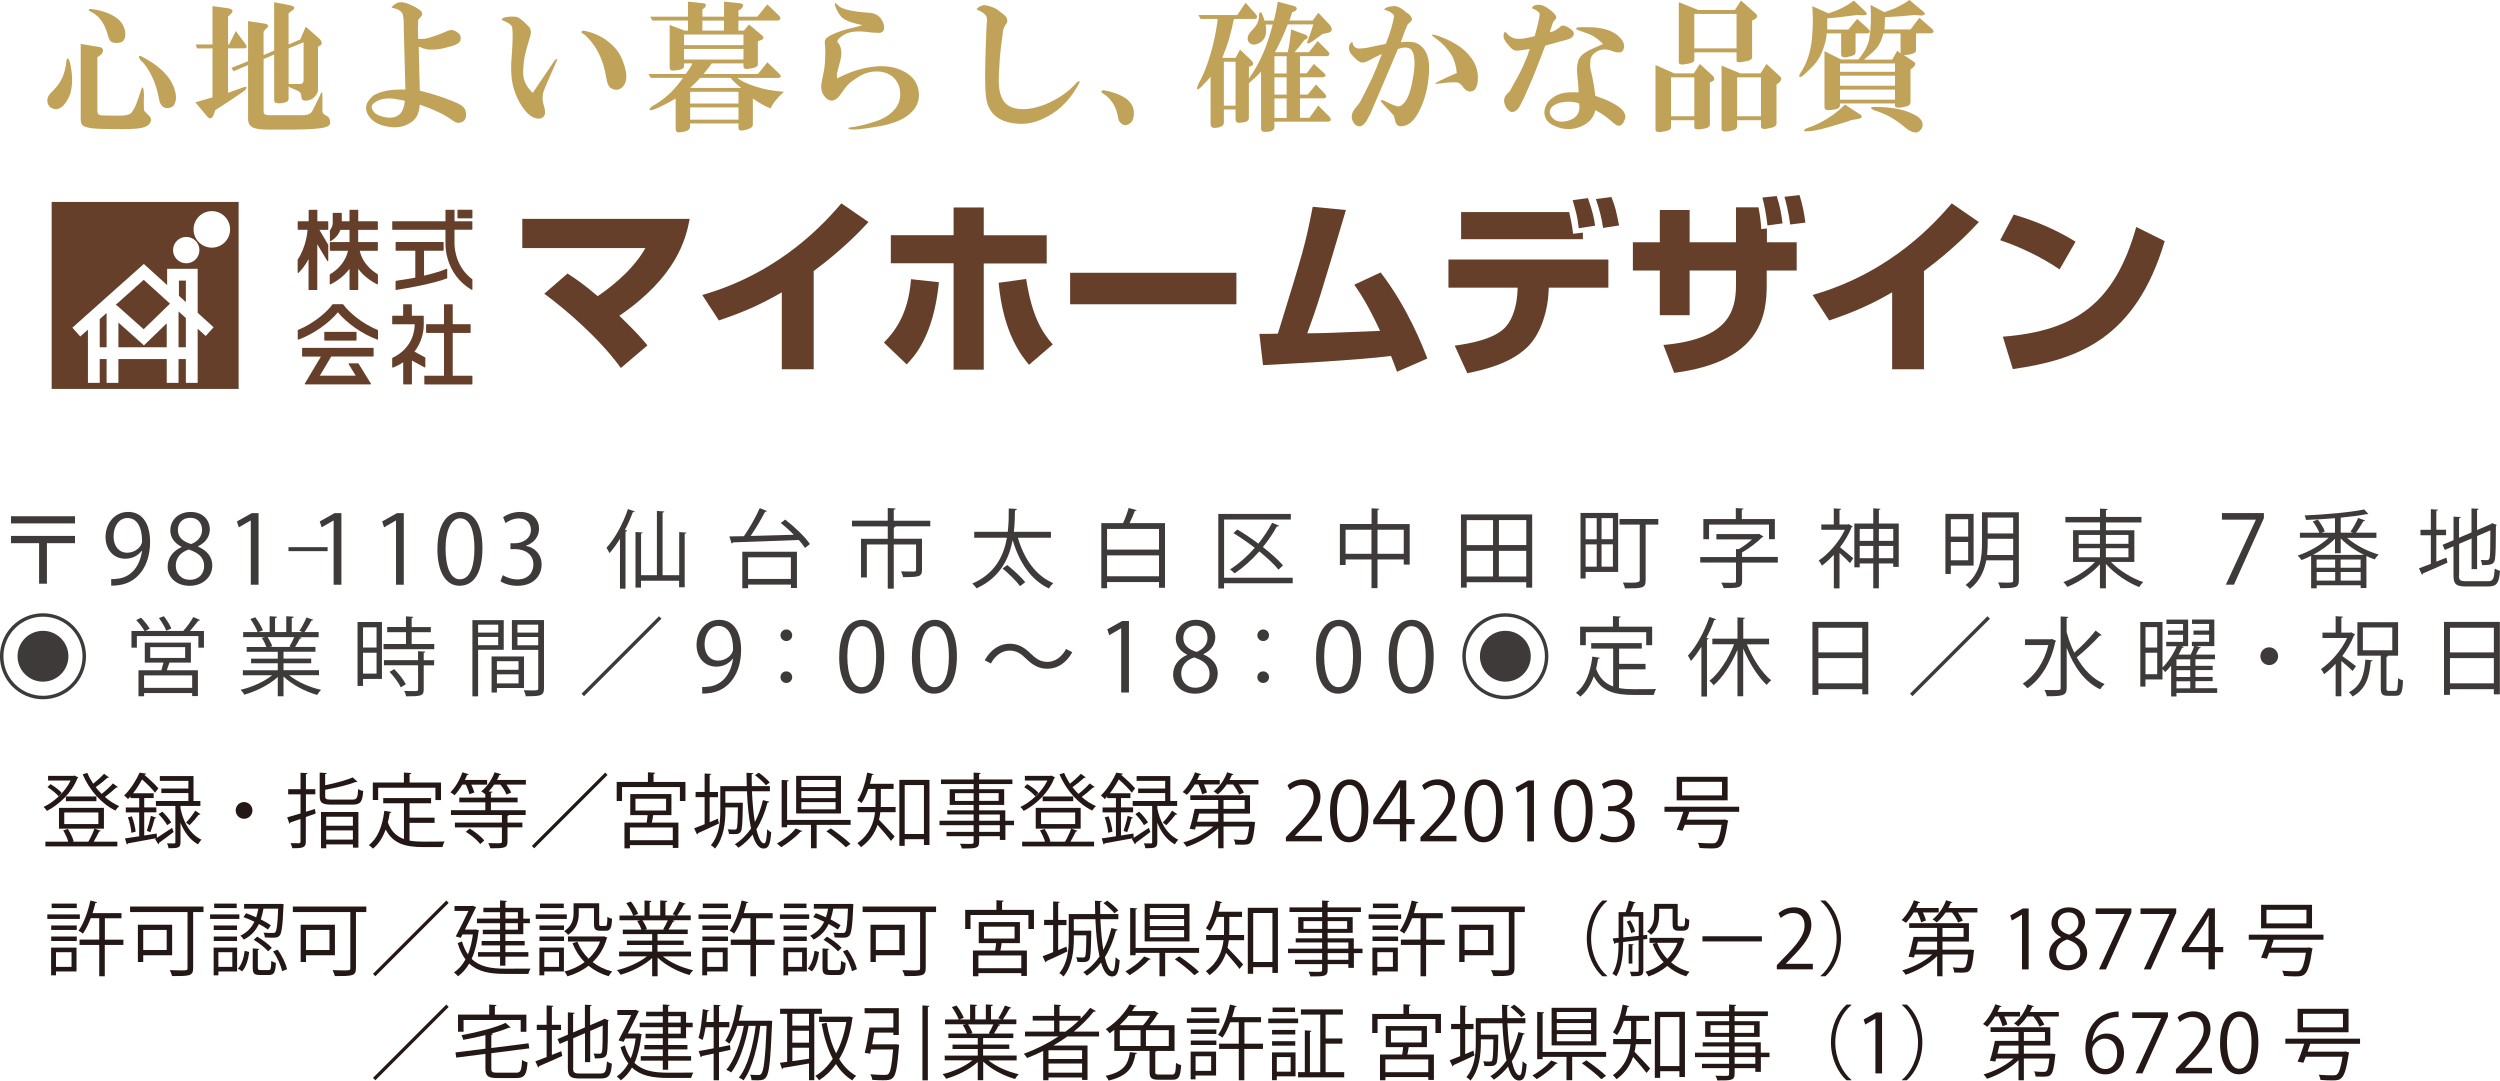 <?xml version="1.0" encoding="UTF-8"?>
<svg id="_レイヤー_2" data-name="レイヤー 2" xmlns="http://www.w3.org/2000/svg" viewBox="0 0 495.55 214.19">
  <defs>
    <style>
      .cls-1 {
        fill: #653f29;
      }

      .cls-1, .cls-2, .cls-3, .cls-4 {
        stroke-width: 0px;
      }

      .cls-2 {
        fill: #231815;
      }

      .cls-3 {
        fill: #3e3a39;
      }

      .cls-4 {
        fill: #c0a259;
      }
    </style>
  </defs>
  <g id="_レイヤー_1-2" data-name="レイヤー 1">
    <g>
      <g>
        <path class="cls-3" d="M2.18,102.33h12.69v1.42H2.18v-1.42ZM2.18,106.23h12.69v1.44h-5.57v8.03h-1.55v-8.03H2.18v-1.44Z"/>
        <path class="cls-3" d="M28.1,109.18c-.78.99-1.88,1.57-3.26,1.57-2.42,0-3.92-1.89-3.92-4.3,0-2.6,1.71-4.98,4.49-4.98s4.34,2.31,4.34,5.93c0,4.72-2.39,7.99-6.02,8.56-.66.11-1.27.15-1.69.13v-1.31c.4.04.85-.02,1.46-.09,2.39-.34,4.19-2.27,4.66-5.51h-.06ZM22.51,106.36c0,1.91,1.08,3.2,2.71,3.2,1.53,0,2.94-1.17,2.94-2.31,0-2.73-1-4.57-2.88-4.57-1.65,0-2.77,1.55-2.77,3.68Z"/>
        <path class="cls-3" d="M35.98,108.37c-1.53-.74-2.22-1.99-2.22-3.2,0-2.2,1.72-3.69,4.02-3.69,2.58,0,3.81,1.74,3.81,3.45,0,1.21-.64,2.54-2.33,3.35v.08c1.74.74,2.82,2.01,2.82,3.71,0,2.41-1.97,4.05-4.47,4.05-2.71,0-4.38-1.72-4.38-3.77,0-1.84,1.1-3.16,2.75-3.9v-.08ZM40.47,112.23c0-1.78-1.19-2.69-3.07-3.3-1.67.55-2.56,1.76-2.56,3.16,0,1.61,1.08,2.84,2.78,2.84,1.82,0,2.84-1.23,2.84-2.71ZM35.26,105.02c-.02,1.52,1.06,2.35,2.63,2.82,1.23-.47,2.16-1.44,2.16-2.78,0-1.19-.66-2.42-2.33-2.42s-2.46,1.16-2.46,2.39Z"/>
        <path class="cls-3" d="M49.71,115.89v-12.71h-.04l-2.33,1.35-.38-1.17,2.94-1.65h1.35v14.19h-1.53Z"/>
        <path class="cls-3" d="M57.18,108.46h7.76v.79h-7.76v-.79Z"/>
        <path class="cls-3" d="M66.13,115.89v-12.71h-.04l-2.33,1.35-.38-1.17,2.94-1.65h1.35v14.19h-1.53Z"/>
        <path class="cls-3" d="M78.5,115.89v-12.71h-.04l-2.33,1.35-.38-1.17,2.94-1.65h1.35v14.19h-1.53Z"/>
        <path class="cls-3" d="M86.71,108.84c0-4.96,1.93-7.37,4.58-7.37s4.34,2.54,4.34,7.18c0,4.93-1.72,7.46-4.55,7.46-2.58,0-4.38-2.54-4.38-7.27ZM94.04,108.73c0-3.54-.85-5.99-2.84-5.99-1.69,0-2.88,2.25-2.88,5.99s1.04,6.1,2.82,6.1c2.1,0,2.9-2.73,2.9-6.1Z"/>
        <path class="cls-3" d="M104.27,108.22c1.67.28,3.09,1.63,3.09,3.68,0,2.25-1.63,4.22-4.81,4.22-1.42,0-2.71-.45-3.35-.91l.47-1.21c.51.34,1.65.85,2.9.85,2.39,0,3.16-1.67,3.16-2.97,0-2.08-1.76-3.03-3.62-3.03h-.93v-1.17h.93c1.36,0,3.13-.85,3.13-2.63,0-1.23-.74-2.29-2.44-2.29-1.04,0-2.03.51-2.6.93l-.47-1.16c.68-.53,2.01-1.06,3.37-1.06,2.6,0,3.75,1.65,3.75,3.35,0,1.46-.93,2.77-2.58,3.35v.06Z"/>
        <path class="cls-3" d="M122.89,116.67v-9.87c-.65,1.07-1.36,2.03-2.08,2.85-.12-.27-.41-.8-.6-1.07,1.64-1.77,3.27-4.72,4.26-7.67l1.36.46c-.07.12-.19.17-.39.15-.44,1.19-.97,2.39-1.57,3.53l.46.12c-.03.1-.12.19-.34.2v11.31h-1.11ZM134.61,105.47l1.45.1c-.02.1-.1.19-.34.22v10.62h-1.11v-1.3h-7.55v1.36h-1.09v-11.02l1.42.1c-.02.1-.1.19-.32.22v8.25h3.14v-12.74l1.47.1c-.02.12-.12.2-.34.24v12.4h3.29v-8.58Z"/>
        <path class="cls-3" d="M155.65,103c1.82,1.4,3.94,3.41,4.89,4.84l-.97.78c-.31-.48-.73-1.02-1.24-1.59-4.79.2-9.94.38-13.05.48-.02.14-.14.2-.27.22l-.43-1.4,2.88-.05c1.09-1.55,2.39-3.85,3.14-5.56l1.43.58c-.03.1-.19.15-.38.15-.73,1.45-1.86,3.33-2.86,4.79l8.56-.24c-.82-.84-1.72-1.65-2.59-2.32l.89-.7ZM147.14,116.62v-7.25h10.83v7.18h-1.19v-.67h-8.49v.73h-1.14ZM156.77,110.48h-8.49v4.28h8.49v-4.28Z"/>
        <path class="cls-3" d="M184.4,103.2v1.13h-7.15v.02h.26c-.02.12-.12.2-.34.24v2.2h5.59v6.16c0,1.35-.55,1.45-3.75,1.45-.05-.34-.26-.82-.41-1.14,1.23.03,2.27.03,2.59.03.31-.03.39-.1.39-.34v-5.03h-4.42v8.77h-1.19v-8.77h-4.14v6.55h-1.16v-7.67h5.3v-2.46h-7.09v-1.13h7.09v-2.51l1.55.09c-.02.14-.12.22-.36.26v2.17h7.23Z"/>
        <path class="cls-3" d="M208.32,106.59h-6.55c1.19,4.14,3.51,7.52,7.01,9-.29.26-.68.73-.87,1.06-3.58-1.71-5.87-5.17-7.18-9.58-.7,3.62-2.47,7.44-7.16,9.55-.19-.31-.55-.7-.85-.94,4.57-1.96,6.26-5.59,6.87-9.09h-6.48v-1.18h6.65c.2-1.71.2-3.31.2-4.62l1.62.09c-.02.15-.15.26-.39.29-.02,1.19-.03,2.66-.22,4.25h7.35v1.18ZM202.2,116.19c-.7-.97-2.22-2.46-3.48-3.51l.95-.68c1.24,1.01,2.81,2.44,3.55,3.39l-1.02.8Z"/>
        <path class="cls-3" d="M225.32,101.12c-.03.1-.17.17-.38.17-.26.72-.65,1.62-1.04,2.4h7.03v12.82h-1.19v-1.14h-10.3v1.23h-1.14v-12.91h4.31c.41-.89.87-2.11,1.11-3l1.6.43ZM229.74,104.85h-10.3v4.09h10.3v-4.09ZM219.44,114.23h10.3v-4.14h-10.3v4.14Z"/>
        <path class="cls-3" d="M256.24,114.52v1.09h-13.61v1.04h-1.14v-14.78h14.38v1.11h-13.23v11.54h13.61ZM245.27,104.96c1.35.8,2.8,1.77,4.16,2.8,1.04-1.3,1.98-2.69,2.73-4.13.78.34,1.09.46,1.38.58-.05.12-.22.17-.43.14-.8,1.43-1.74,2.81-2.78,4.09,1.62,1.26,3.05,2.54,3.99,3.63l-.9.85c-.87-1.07-2.23-2.35-3.8-3.62-1.5,1.71-3.17,3.19-4.89,4.35-.22-.22-.63-.58-.92-.78,1.72-1.09,3.41-2.57,4.91-4.28-1.38-1.06-2.85-2.08-4.23-2.92l.78-.72Z"/>
        <path class="cls-3" d="M273.05,103.88h6.38v8.03h-1.18v-1.01h-5.2v5.68h-1.19v-5.68h-5.13v1.09h-1.14v-8.12h6.28v-3.12l1.53.1c-.02.12-.12.2-.34.24v2.78ZM266.72,109.77h5.13v-4.76h-5.13v4.76ZM273.05,109.77h5.2v-4.76h-5.2v4.76Z"/>
        <path class="cls-3" d="M289.59,101.97h14.12v14.51h-1.18v-1.07h-11.8v1.07h-1.14v-14.51ZM295.95,103.1h-5.22v4.95h5.22v-4.95ZM290.73,109.19v5.08h5.22v-5.08h-5.22ZM302.54,108.04v-4.95h-5.42v4.95h5.42ZM297.11,114.27h5.42v-5.08h-5.42v5.08Z"/>
        <path class="cls-3" d="M320.75,101.67v11.7h-6.45v1.31h-1.01v-13.01h7.45ZM316.5,102.71h-2.2v4.18h2.2v-4.18ZM314.3,107.91v4.42h2.2v-4.42h-2.2ZM319.71,106.88v-4.18h-2.25v4.18h2.25ZM317.46,112.32h2.25v-4.42h-2.25v4.42ZM328.71,102.88v1.11h-2.51v11.05c0,1.57-.7,1.59-4.08,1.59-.07-.32-.26-.84-.43-1.16.65.02,1.28.03,1.81.03q1.53,0,1.53-.46v-11.05h-4.01v-1.11h7.67Z"/>
        <path class="cls-3" d="M352.4,110.43v1.09h-7.08v3.68c0,1.36-.82,1.38-3.65,1.38-.09-.31-.31-.77-.49-1.09.68.02,1.35.03,1.82.03,1.06,0,1.11,0,1.11-.34v-3.67h-7.09v-1.09h7.09v-1.59l.53.03c.92-.53,1.89-1.24,2.64-1.94h-7.06v-1.06h8.22l.2-.07.9.56c-.03.09-.15.14-.26.15-.97.99-2.52,2.18-3.97,3v.9h7.08ZM338.77,103.98v2.9h-1.13v-3.99h6.43v-2.18l1.53.1c-.02.12-.1.2-.34.24v1.84h6.55v3.99h-1.16v-2.9h-11.89Z"/>
        <path class="cls-3" d="M366.5,103.9l.75.46c-.03.07-.12.12-.22.15-.55,1.38-1.36,2.75-2.3,3.97.73.56,2.23,1.84,2.63,2.18l-.65.97c-.41-.46-1.33-1.35-2.08-2.03v7.03h-1.13v-6.67c-.77.84-1.59,1.59-2.37,2.17-.12-.31-.43-.82-.63-1.02,1.96-1.31,4.04-3.68,5.18-6.09h-4.66v-1.06h2.47v-3.19l1.45.09c-.02.12-.1.2-.32.24v2.86h1.67l.2-.07ZM372.43,103.78h3.94v8.59h-1.09v-.68h-2.85v4.93h-1.11v-4.93h-2.69v.77h-1.06v-8.68h3.75v-3.02l1.43.1c-.02.12-.1.19-.32.22v2.69ZM371.32,104.84h-2.69v2.37h2.69v-2.37ZM368.63,110.65h2.69v-2.44h-2.69v2.44ZM375.28,104.84h-2.85v2.37h2.85v-2.37ZM372.43,110.65h2.85v-2.44h-2.85v2.44Z"/>
        <path class="cls-3" d="M391.21,112.12h-4.52v1.64h-1.07v-11.9h5.59v10.27ZM390.13,102.91h-3.44v3.46h3.44v-3.46ZM386.69,111.06h3.44v-3.63h-3.44v3.63ZM400.18,101.53v13.51c0,.77-.19,1.14-.72,1.33-.53.19-1.47.22-2.97.22-.05-.32-.26-.82-.43-1.14.58.02,1.14.03,1.6.03,1.24,0,1.38,0,1.38-.44v-3.97h-5.32c-.39,2.06-1.28,4.14-3.24,5.66-.17-.22-.6-.63-.85-.78,2.95-2.27,3.24-5.56,3.24-8.27v-6.14h7.3ZM394,107.67c0,.73-.03,1.52-.12,2.34h5.17v-3.21h-5.05v.87ZM399.05,102.6h-5.05v3.14h5.05v-3.14Z"/>
        <path class="cls-3" d="M423.06,111.39h-4.62c1.59,1.67,4.14,3.24,6.39,3.99-.27.24-.61.68-.8.99-2.3-.9-4.91-2.66-6.6-4.59v4.84h-1.18v-4.77c-1.67,1.88-4.23,3.58-6.46,4.48-.19-.29-.53-.73-.8-.95,2.2-.78,4.69-2.32,6.28-3.99h-4.35v-6.29h5.34v-1.55h-6.86v-1.09h6.86v-1.65l1.52.09c-.02.12-.1.2-.34.24v1.33h7.04v1.09h-7.04v1.55h5.63v6.29ZM412.04,106.03v1.76h4.21v-1.76h-4.21ZM412.04,108.67v1.79h4.21v-1.79h-4.21ZM421.9,106.03h-4.47v1.76h4.47v-1.76ZM421.9,110.46v-1.79h-4.47v1.79h4.47Z"/>
        <path class="cls-3" d="M440.43,101.7h8.32v1l-5.93,13.19h-1.61l5.93-12.84v-.04h-6.71v-1.31Z"/>
        <path class="cls-3" d="M471.06,106.61h-5.82c1.6,1.42,4.09,2.69,6.26,3.31-.27.24-.6.68-.78.97-.53-.19-1.09-.41-1.65-.67v6.34h-1.14v-.55h-8.71v.61h-1.11v-6.45c-.65.34-1.3.63-1.91.85-.17-.26-.49-.68-.75-.9,2.11-.68,4.55-2.05,6.14-3.53h-5.7v-.99h3.85c-.26-.65-.78-1.57-1.3-2.23l.99-.38c.58.72,1.18,1.69,1.4,2.35l-.65.26h2.66v-2.88c-1.91.15-3.91.27-5.75.34-.03-.24-.15-.67-.26-.89,4.11-.19,9.11-.61,11.8-1.19l.84.92s-.09.03-.15.03c-.05,0-.12,0-.19-.02-1.35.27-3.17.51-5.15.7v2.98h2.42c-.19-.09-.38-.15-.49-.2.53-.73,1.19-1.91,1.53-2.73l1.38.51c-.05.1-.17.15-.36.15-.38.65-.95,1.59-1.47,2.27h4.06v.99ZM462.84,106.78c-1.14,1.19-2.73,2.34-4.35,3.21h10.08c-1.71-.85-3.41-2.03-4.59-3.26v2.93h-1.14v-2.88ZM462.87,112.53v-1.62h-3.67v1.62h3.67ZM459.21,113.38v1.71h3.67v-1.71h-3.67ZM467.92,112.53v-1.62h-3.96v1.62h3.96ZM463.97,115.09h3.96v-1.71h-3.96v1.71Z"/>
        <path class="cls-3" d="M482.94,111.32l1.98-.78.22.99c-1.77.82-3.67,1.62-4.86,2.13,0,.14-.07.24-.19.29l-.6-1.3c.65-.22,1.47-.55,2.35-.89v-5.66h-2.06v-1.09h2.06v-4.08l1.43.1c-.02.12-.12.19-.34.22v3.75h1.93v1.09h-1.93v5.22ZM487.41,114.05c0,.94.22,1.16,1.42,1.16h4.35c1.02,0,1.19-.48,1.33-2.52.27.2.72.39,1.04.46-.19,2.35-.56,3.1-2.35,3.1h-4.4c-1.93,0-2.47-.43-2.47-2.22v-5.75l-1.72.73-.44-1.02,2.17-.92v-4.67l1.43.1c-.02.12-.12.2-.34.24v3.85l2.47-1.06v-4.76l1.42.09c-.02.12-.1.2-.32.24v3.97l2.73-1.18.24-.19.94.34c-.02.07-.09.14-.17.19,0,3.24-.05,5.93-.19,6.58-.15,1.04-.73,1.21-2.54,1.21-.05-.32-.14-.75-.27-1.02.43.03,1.02.03,1.21.03.27,0,.46-.09.55-.49.1-.43.14-2.54.14-5.41l-2.63,1.13v6.55h-1.09v-6.07l-2.47,1.06v6.24Z"/>
        <path class="cls-3" d="M17.05,130.08c0,4.72-3.81,8.53-8.53,8.53s-8.53-3.81-8.53-8.53,3.81-8.52,8.53-8.52,8.53,3.85,8.53,8.52ZM.68,130.08c0,4.34,3.5,7.84,7.84,7.84s7.84-3.5,7.84-7.84-3.5-7.84-7.84-7.84-7.84,3.54-7.84,7.84ZM13.56,130.08c0,2.78-2.25,5.04-5.04,5.04s-5.04-2.25-5.04-5.04,2.25-5.04,5.04-5.04,5.04,2.29,5.04,5.04Z"/>
        <path class="cls-3" d="M39.64,122.9c-.03.1-.17.14-.34.14-.43.6-1.07,1.38-1.65,2.03h2.78v3.31h-1.11v-2.3h-12.19v2.3h-1.07v-3.31h2.58c-.34-.63-1.02-1.52-1.64-2.15l.95-.48c.65.65,1.4,1.55,1.72,2.18l-.84.44h7.54l-.03-.02c.67-.73,1.52-1.89,1.98-2.73l1.33.58ZM37.83,131.34h-4.25c-.14.44-.32,1.01-.51,1.52h6.16v5.12h-1.14v-.6h-9.53v.63h-1.11v-5.15h4.54c.14-.46.29-1.02.41-1.52h-3.7v-3.97h9.14v3.97ZM38.09,136.35v-2.47h-9.53v2.47h9.53ZM29.78,128.28v2.13h6.92v-2.13h-6.92ZM32.49,122.15c.58.75,1.23,1.77,1.47,2.44l-1.01.43c-.24-.68-.87-1.72-1.45-2.51l.99-.36Z"/>
        <path class="cls-3" d="M63.23,133.84h-5.92c1.59,1.31,4.08,2.4,6.33,2.9-.26.24-.6.7-.77,1.01-2.37-.67-5-2.03-6.67-3.65v3.91h-1.14v-3.82c-1.67,1.55-4.3,2.85-6.62,3.51-.15-.29-.49-.73-.75-.97,2.22-.51,4.67-1.6,6.26-2.88h-5.81v-.99h6.92v-1.38h-5.29v-.92h5.29v-1.36h-6.16v-.95h3.89c-.17-.53-.53-1.26-.89-1.81l.67-.14h-4.37v-1.01h2.86c-.26-.72-.87-1.79-1.43-2.59l.97-.34c.61.78,1.26,1.88,1.52,2.59l-.9.34h2.23v-3.14l1.45.09c-.02.17-.15.26-.38.29v2.76h2.22v-3.14l1.48.09c-.02.17-.17.26-.39.29v2.76h2.15c-.22-.09-.48-.19-.63-.24.49-.73,1.09-1.88,1.4-2.66l1.35.46c-.03.1-.17.15-.36.15-.36.67-.9,1.6-1.38,2.29h2.8v1.01h-3.85l.49.15c-.05.12-.19.17-.36.15-.24.46-.61,1.13-.95,1.64h4.04v.95h-6.33v1.36h5.49v.92h-5.49v1.38h7.03v.99ZM57.38,128.13c.31-.49.7-1.24.95-1.84h-5.3c.39.56.77,1.31.94,1.82l-.53.12h4.21l-.27-.1Z"/>
        <path class="cls-3" d="M75.71,123.29v11.29h-3.75v1.38h-1.09v-12.67h4.84ZM74.64,124.35h-2.68v4.01h2.68v-4.01ZM71.96,133.52h2.68v-4.13h-2.68v4.13ZM81.6,127.65h4.48v1.04h-10.06v-1.04h4.45v-2.34h-3.72v-1.02h3.72v-2.11l1.47.09c-.02.12-.12.2-.34.24v1.79h3.8v1.02h-3.8v2.34ZM84.31,129.17c-.02.12-.1.2-.32.22v1.47h2.06v1.02h-2.06v4.77c0,.7-.15,1.02-.68,1.19-.51.17-1.38.19-2.8.19-.05-.31-.22-.77-.39-1.07.65.02,1.26.03,1.71.03.95,0,1.04,0,1.04-.36v-4.76h-6.77v-1.02h6.77v-1.77l1.45.09ZM79.45,136.25c-.39-.85-1.35-2.15-2.23-3.07l.92-.55c.9.89,1.89,2.15,2.3,3l-.99.61Z"/>
        <path class="cls-3" d="M99.85,128.8h-5.08v9.23h-1.13v-15.11h6.21v5.88ZM98.76,123.82h-3.99v1.57h3.99v-1.57ZM94.76,127.89h3.99v-1.64h-3.99v1.64ZM103.87,136.38h-5.37v.9h-1.06v-7.15h6.43v6.24ZM102.78,131.06h-4.28v1.71h4.28v-1.71ZM98.5,135.46h4.28v-1.79h-4.28v1.79ZM107.83,122.91v13.51c0,1.52-.67,1.59-3.62,1.59-.03-.32-.22-.87-.39-1.19.55.02,1.09.03,1.52.03,1.24,0,1.35,0,1.35-.43v-7.61h-5.22v-5.9h6.36ZM106.68,123.82h-4.11v1.57h4.11v-1.57ZM102.57,127.91h4.11v-1.65h-4.11v1.65Z"/>
        <path class="cls-3" d="M115.27,137.51l15.36-15.36.49.49-15.36,15.36-.49-.49Z"/>
        <path class="cls-3" d="M145.25,130.57c-.78.99-1.88,1.57-3.26,1.57-2.42,0-3.92-1.89-3.92-4.3,0-2.6,1.71-4.98,4.49-4.98s4.34,2.31,4.34,5.93c0,4.72-2.39,7.99-6.02,8.56-.66.11-1.27.15-1.69.13v-1.31c.4.04.85-.02,1.46-.09,2.39-.34,4.19-2.27,4.66-5.51h-.06ZM139.66,127.75c0,1.91,1.08,3.2,2.71,3.2,1.53,0,2.94-1.17,2.94-2.31,0-2.73-1-4.57-2.88-4.57-1.65,0-2.77,1.55-2.77,3.68Z"/>
        <path class="cls-3" d="M157.03,125.93c0,.63-.51,1.14-1.16,1.14s-1.16-.51-1.16-1.14.51-1.16,1.16-1.16c.68,0,1.16.55,1.16,1.16ZM157.03,134.22c0,.65-.51,1.16-1.16,1.16s-1.16-.51-1.16-1.16.51-1.14,1.16-1.14c.68,0,1.16.55,1.16,1.14Z"/>
        <path class="cls-3" d="M166.35,130.23c0-4.96,1.93-7.37,4.58-7.37s4.34,2.54,4.34,7.18c0,4.93-1.72,7.46-4.55,7.46-2.58,0-4.38-2.54-4.38-7.27ZM173.68,130.11c0-3.54-.85-5.99-2.84-5.99-1.69,0-2.88,2.25-2.88,5.99s1.04,6.1,2.82,6.1c2.1,0,2.9-2.73,2.9-6.1Z"/>
        <path class="cls-3" d="M180.76,130.23c0-4.96,1.93-7.37,4.58-7.37s4.34,2.54,4.34,7.18c0,4.93-1.72,7.46-4.55,7.46-2.58,0-4.38-2.54-4.38-7.27ZM188.09,130.11c0-3.54-.85-5.99-2.84-5.99-1.69,0-2.88,2.25-2.88,5.99s1.04,6.1,2.82,6.1c2.1,0,2.9-2.73,2.9-6.1Z"/>
        <path class="cls-3" d="M212.55,129.28c-1.19,2.14-2.94,3.28-4.93,3.28-1.71,0-2.9-.7-4.22-1.99-1.04-1-1.89-1.61-3.3-1.61-1.53,0-2.88,1.04-3.68,2.56l-1.23-.64c1.19-2.14,2.94-3.28,4.93-3.28,1.71,0,2.9.7,4.22,1.99,1.04,1,1.91,1.61,3.3,1.61,1.53,0,2.88-1.04,3.68-2.56l1.23.64Z"/>
        <path class="cls-3" d="M222.24,137.27v-12.71h-.04l-2.33,1.35-.38-1.17,2.94-1.65h1.35v14.19h-1.53Z"/>
        <path class="cls-3" d="M235.28,129.75c-1.53-.74-2.22-1.99-2.22-3.2,0-2.2,1.72-3.69,4.02-3.69,2.58,0,3.81,1.74,3.81,3.45,0,1.21-.64,2.54-2.33,3.35v.08c1.74.74,2.82,2.01,2.82,3.71,0,2.41-1.97,4.05-4.47,4.05-2.71,0-4.38-1.72-4.38-3.77,0-1.84,1.1-3.16,2.75-3.9v-.08ZM239.77,133.62c0-1.78-1.19-2.69-3.07-3.3-1.67.55-2.56,1.76-2.56,3.16,0,1.61,1.08,2.84,2.78,2.84,1.82,0,2.84-1.23,2.84-2.71ZM234.56,126.4c-.02,1.52,1.06,2.35,2.63,2.82,1.23-.47,2.16-1.44,2.16-2.78,0-1.19-.66-2.42-2.33-2.42s-2.46,1.16-2.46,2.39Z"/>
        <path class="cls-3" d="M251.55,125.93c0,.63-.51,1.14-1.16,1.14s-1.16-.51-1.16-1.14.51-1.16,1.16-1.16c.68,0,1.16.55,1.16,1.16ZM251.55,134.22c0,.65-.51,1.16-1.16,1.16s-1.16-.51-1.16-1.16.51-1.14,1.16-1.14c.68,0,1.16.55,1.16,1.14Z"/>
        <path class="cls-3" d="M260.87,130.23c0-4.96,1.93-7.37,4.58-7.37s4.34,2.54,4.34,7.18c0,4.93-1.72,7.46-4.55,7.46-2.58,0-4.38-2.54-4.38-7.27ZM268.2,130.11c0-3.54-.85-5.99-2.84-5.99-1.69,0-2.88,2.25-2.88,5.99s1.04,6.1,2.82,6.1c2.1,0,2.9-2.73,2.9-6.1Z"/>
        <path class="cls-3" d="M275.27,130.23c0-4.96,1.93-7.37,4.58-7.37s4.34,2.54,4.34,7.18c0,4.93-1.72,7.46-4.55,7.46-2.58,0-4.38-2.54-4.38-7.27ZM282.61,130.11c0-3.54-.85-5.99-2.84-5.99-1.69,0-2.88,2.25-2.88,5.99s1.04,6.1,2.82,6.1c2.1,0,2.9-2.73,2.9-6.1Z"/>
        <path class="cls-3" d="M306.92,130.08c0,4.72-3.81,8.53-8.53,8.53s-8.53-3.81-8.53-8.53,3.81-8.52,8.53-8.52,8.53,3.85,8.53,8.52ZM290.55,130.08c0,4.34,3.5,7.84,7.84,7.84s7.84-3.5,7.84-7.84-3.5-7.84-7.84-7.84-7.84,3.54-7.84,7.84ZM303.43,130.08c0,2.78-2.25,5.04-5.04,5.04s-5.04-2.25-5.04-5.04,2.25-5.04,5.04-5.04,5.04,2.29,5.04,5.04Z"/>
        <path class="cls-3" d="M320.92,132.67v3.72c.9.17,1.89.22,2.97.22.6,0,3.6,0,4.38-.02-.19.29-.39.82-.44,1.16h-3.99c-3.67,0-6.33-.63-7.91-3.68-.61,1.67-1.48,3.07-2.68,4.01-.19-.22-.6-.56-.87-.75,1.88-1.38,2.86-3.99,3.26-7.18l1.47.24c-.03.12-.14.2-.34.2-.1.68-.24,1.35-.39,2,.72,1.91,1.88,2.93,3.38,3.48v-7.5h-4.35v-1.09h10.03v1.09h-4.5v3.02h5.24v1.09h-5.24ZM314.34,125.32v2.57h-1.13v-3.67h6.51v-2.1l1.55.1c-.02.12-.12.2-.36.24v1.76h6.58v3.67h-1.18v-2.57h-11.99Z"/>
        <path class="cls-3" d="M337.26,128.18c-.65,1.07-1.36,2.03-2.08,2.85-.12-.27-.41-.8-.6-1.07,1.64-1.77,3.27-4.72,4.26-7.67l1.36.46c-.07.12-.19.17-.39.15-.44,1.19-.97,2.39-1.57,3.53l.46.12c-.03.1-.12.19-.34.2v11.31h-1.11v-9.87ZM350.65,127.72h-4.38c1.13,2.81,2.98,5.66,4.81,7.13-.27.2-.67.61-.87.92-1.74-1.59-3.5-4.38-4.67-7.21v9.46h-1.14v-9.23c-1.19,2.85-2.93,5.49-4.71,7.04-.2-.27-.58-.68-.84-.89,1.89-1.47,3.77-4.35,4.88-7.23h-4.31v-1.11h4.98v-4.23l1.47.1c-.02.12-.1.2-.32.24v3.89h5.12v1.11Z"/>
        <path class="cls-3" d="M359.26,123.27h11.07v14.36h-1.19v-1.02h-8.7v1.13h-1.18v-14.46ZM369.14,124.43h-8.7v4.89h8.7v-4.89ZM360.44,135.45h8.7v-5h-8.7v5Z"/>
        <path class="cls-3" d="M378.6,137.51l15.36-15.36.49.49-15.36,15.36-.49-.49Z"/>
        <path class="cls-3" d="M406.76,126.66l.82.38c-.03.07-.1.15-.19.2-.89,4.3-2.98,7.47-5.53,9.19-.2-.29-.65-.73-.92-.92,2.3-1.43,4.21-4.08,5.08-7.64h-4.62v-1.16h5.15l.2-.05ZM409.66,125.33c.38,1.42.89,2.78,1.5,4.04,1.43-1.21,3.17-3,4.23-4.38l1.21.9c-.09.1-.24.12-.38.1-1.18,1.3-3.09,3.12-4.57,4.31,1.36,2.39,3.19,4.31,5.53,5.3-.29.24-.68.7-.89,1.04-3.1-1.48-5.24-4.52-6.63-8.22v7.9c0,1.55-.72,1.69-3.92,1.69-.07-.34-.29-.92-.48-1.24.65.02,1.24.02,1.72.02,1.43,0,1.48,0,1.48-.46v-14.14l1.53.09c-.02.14-.1.22-.34.24v2.81Z"/>
        <path class="cls-3" d="M439.49,136.44v.92h-8.07v.7h-1.06v-6.12c-.38.48-.77.9-1.16,1.28-.12-.15-.34-.41-.55-.6v2.06h-3.38v1.42h-1.02v-12.81h4.4v9.02c1.16-1.14,2.22-2.78,2.8-4.21h-2.06v-.87h3.33v-1.4h-2.98v-.84h2.98v-1.3h-3.29v-.87h4.3v5.27h-1.38l.51.15c-.03.12-.15.19-.34.17-.19.43-.43.87-.68,1.35h2.39c.26-.53.53-1.18.7-1.67h-.46v-.87h3.41v-1.4h-3.09v-.84h3.09v-1.3h-3.38v-.87h4.42v5.27h-3.6l.95.27c-.05.1-.17.17-.36.17-.17.34-.39.8-.63,1.23h3.77v.92h-3.87v1.31h3.41v.84h-3.41v1.36h3.41v.84h-3.41v1.4h4.31ZM427.6,124.31h-2.32v4.04h2.32v-4.04ZM425.28,133.64h2.32v-4.26h-2.32v4.26ZM434.15,132v-1.31h-2.73v1.31h2.73ZM434.15,134.2v-1.36h-2.73v1.36h2.73ZM431.42,135.04v1.4h2.73v-1.4h-2.73Z"/>
        <path class="cls-3" d="M451.57,130.07c0,.97-.78,1.76-1.76,1.76s-1.76-.78-1.76-1.76.78-1.76,1.76-1.76,1.76.82,1.76,1.76Z"/>
        <path class="cls-3" d="M466.83,125.79c-.03.09-.12.15-.22.17-.55,1.42-1.38,2.81-2.32,4.08.78.55,2.3,1.69,2.71,2.01l-.67.95c-.44-.46-1.45-1.33-2.23-1.98v6.99h-1.13v-6.43c-.75.8-1.53,1.5-2.3,2.06-.12-.31-.43-.82-.61-1.02,1.96-1.33,4.06-3.7,5.18-6.16h-4.88v-1.06h2.61v-3.26l1.45.09c-.02.12-.1.2-.32.24v2.93h1.77l.19-.07.77.44ZM470.3,130.88c-.03.14-.14.2-.36.24-.27,2.85-.84,5.46-3.62,6.94-.15-.27-.48-.67-.73-.85,2.54-1.26,3.07-3.67,3.27-6.46l1.43.14ZM473.04,136.37c0,.49.07.58.48.58h1.28c.41,0,.49-.38.55-2.54.24.2.67.38.97.46-.09,2.4-.36,3.05-1.4,3.05h-1.57c-1.16,0-1.43-.34-1.43-1.55v-6.41h-4.64v-6.63h8.07v6.63h-1.98c-.02.12-.1.2-.32.24v6.17ZM468.37,124.38v4.52h5.83v-4.52h-5.83Z"/>
        <path class="cls-3" d="M484.45,123.27h11.07v14.36h-1.19v-1.02h-8.7v1.13h-1.18v-14.46ZM494.33,124.43h-8.7v4.89h8.7v-4.89ZM485.63,135.45h8.7v-5h-8.7v5Z"/>
      </g>
      <g>
        <path class="cls-2" d="M14.77,153.72l.76.39c-.05.08-.11.13-.18.16-1.13,2.89-3.65,5.24-6.05,6.47-.15-.24-.44-.6-.66-.79,2.02-.94,4.26-2.95,5.36-5.24h-4.47v-.92h5.05l.19-.06ZM18.76,164.26l1.21.42c-.03.1-.16.15-.32.15-.27.56-.69,1.37-1.08,2h4.69v.94h-14.26v-.94h4.53c-.19-.68-.6-1.56-1-2.23l.92-.29c.5.76.97,1.76,1.15,2.44l-.23.08h3.15c.4-.69.94-1.79,1.19-2.57h-7.02v-4.13h8.91v4.13h-1.84ZM10,155.43c.82.47,1.77,1.19,2.23,1.73l-.61.69c-.45-.56-1.39-1.31-2.21-1.82l.6-.6ZM12.74,161.05v2.29h6.76v-2.29h-6.76ZM13.06,158.82v-.95h6.05v.95h-6.05ZM21.63,154.09c-.06.08-.21.1-.34.08-.58.55-1.53,1.31-2.32,1.86.37.47.76.92,1.18,1.34.77-.6,1.69-1.45,2.23-2.08l1,.71c-.06.08-.19.11-.34.1-.58.55-1.48,1.31-2.24,1.87.87.76,1.82,1.39,2.82,1.81-.24.21-.56.61-.74.89-2.76-1.32-5.18-4.07-6.49-7.18l.92-.29c.31.74.71,1.45,1.16,2.15.76-.6,1.63-1.39,2.16-1.97l1,.73Z"/>
        <path class="cls-2" d="M31.09,166.08c.82-.52,1.94-1.26,3.02-1.98l.31.81c-1.06.82-2.16,1.63-2.9,2.16,0,.13-.06.24-.15.29l-.63-1.06.23-.13v-.02c-2.06.39-4.23.77-5.6,1.02-.02.11-.11.19-.23.23l-.37-1.21c.77-.1,1.76-.26,2.82-.42v-4.74h-2.65v-.97h2.65v-1.86h-1.73v-.34c-.16.19-.32.37-.5.55-.16-.24-.52-.56-.76-.71,1.4-1.39,2.47-3.19,3.07-4.55l1.31.21c-.02.11-.11.19-.32.19l-.03.06c1,.84,2.18,1.94,2.76,2.66l-.66.86c-.53-.71-1.6-1.77-2.57-2.63-.47.87-1.05,1.82-1.77,2.74h4.07v.95h-1.87v1.86h2.4v.97h-2.4v4.6l2.47-.4.05.87ZM26.05,165.08c-.05-.82-.34-2.08-.69-3.07l.77-.19c.39.97.68,2.23.76,3.03l-.84.23ZM31,162.08c-.05.08-.16.15-.34.15-.19.77-.55,1.97-.85,2.73l-.71-.27c.27-.79.65-2.11.81-2.98l1.1.39ZM35.78,159.76v.45c.45,2.24,1.55,4.97,4.16,6.24-.23.21-.53.65-.69.92-1.76-.98-2.82-2.65-3.47-4.28v3.87c0,1.13-.53,1.18-2.37,1.18-.03-.27-.16-.68-.29-.97.65.02,1.23.02,1.4.02.19-.02.24-.06.24-.24v-7.2h-3.86v-.97h6.44v-1.58h-5.36v-.9h5.36v-1.52h-5.66v-.95h6.68v4.95h1.36v.97h-3.94ZM33.13,163.56c-.31-.61-1.05-1.53-1.71-2.19l.76-.48c.68.63,1.42,1.53,1.76,2.13l-.81.55ZM39.73,161.39c-.05.1-.21.11-.34.1-.45.61-1.23,1.5-1.81,2.08-.02-.02-.69-.52-.71-.52.6-.61,1.4-1.65,1.84-2.36l1.02.69Z"/>
        <path class="cls-2" d="M50.04,160.64c0,.92-.74,1.66-1.66,1.66s-1.66-.74-1.66-1.66.74-1.66,1.66-1.66,1.66.77,1.66,1.66Z"/>
        <path class="cls-2" d="M62.42,160.32l.15.94-1.95.69v4.87c0,1.16-.53,1.34-2.68,1.31-.05-.26-.21-.71-.35-1,.76.02,1.45.02,1.66.02.21-.02.31-.08.31-.31v-4.5c-.76.26-1.45.5-2,.68,0,.13-.08.23-.19.26l-.45-1.27c.73-.19,1.65-.47,2.65-.77v-3.79h-2.45v-1.02h2.45v-3.26l1.39.08c-.02.13-.1.19-.32.23v2.95h1.86v1.02h-1.86v3.45l1.81-.56ZM64.45,157.82c0,.56.19.68,1.32.68h4.02c.95,0,1.11-.29,1.21-2.1.24.18.69.35,1,.4-.16,2.16-.53,2.69-2.15,2.69h-4.11c-1.86,0-2.37-.34-2.37-1.68v-4.66l1.4.08c-.02.11-.11.19-.32.23v2.19c2.02-.4,4.21-1,5.47-1.55l.94.86s-.11.06-.19.06c-.03,0-.08,0-.13-.02-1.45.58-3.9,1.15-6.08,1.55v1.26ZM63.63,168.15v-7.2h7.41v7.08h-1.08v-.66h-5.29v.77h-1.03ZM69.95,161.89h-5.29v1.79h5.29v-1.79ZM64.66,166.42h5.29v-1.82h-5.29v1.82Z"/>
        <path class="cls-2" d="M81.18,163.1v3.52c.86.16,1.79.21,2.81.21.56,0,3.4,0,4.15-.02-.18.27-.37.77-.42,1.1h-3.78c-3.47,0-5.99-.6-7.49-3.48-.58,1.58-1.4,2.9-2.53,3.79-.18-.21-.56-.53-.82-.71,1.77-1.31,2.71-3.78,3.08-6.79l1.39.23c-.03.11-.13.19-.32.19-.1.65-.23,1.27-.37,1.89.68,1.81,1.77,2.77,3.19,3.29v-7.1h-4.11v-1.03h9.49v1.03h-4.26v2.86h4.95v1.03h-4.95ZM74.96,156.14v2.44h-1.06v-3.47h6.16v-1.98l1.47.1c-.02.11-.11.19-.34.23v1.66h6.23v3.47h-1.11v-2.44h-11.34Z"/>
        <path class="cls-2" d="M93.04,157.42c-.1-.48-.39-1.26-.69-1.89h-.71c-.47.81-1,1.55-1.53,2.1-.21-.18-.58-.44-.84-.58.94-.9,1.86-2.45,2.39-3.97l1.26.4c-.05.11-.18.16-.34.15-.13.32-.27.65-.44.97h4.42v.94h-3.13c.26.55.48,1.15.6,1.55l-.98.34ZM104.24,154.59v.94h-3.86c.4.55.77,1.13.95,1.56l-.94.42c-.19-.55-.68-1.36-1.19-1.98h-1.24c-.34.5-.71.95-1.1,1.36l.77.05c-.02.11-.1.18-.32.21v.95h5.29v.94h-5.29v1.56h6.89v.95h-3.31c-.03.08-.11.13-.29.18v1.32h2.95v.95h-2.95v2.84c0,1.29-.69,1.31-3.42,1.31-.05-.31-.24-.73-.39-1.03.66.02,1.26.03,1.68.03.9,0,1.02,0,1.02-.34v-2.81h-9.32v-.95h9.32v-1.5h-10.1v-.95h6.81v-1.56h-5.16v-.94h5.16v-.66c-.21-.18-.58-.44-.81-.58,1.06-.84,2.1-2.27,2.65-3.78l1.29.39c-.05.13-.19.16-.34.15-.13.32-.29.66-.47.98h5.71ZM95.2,167.32c-.55-.74-1.77-1.77-2.87-2.44l.76-.65c1.06.63,2.32,1.61,2.9,2.37l-.79.71Z"/>
        <path class="cls-2" d="M105.42,167.68l14.54-14.54.47.47-14.54,14.54-.47-.47Z"/>
        <path class="cls-2" d="M129.55,155h6.32v3.78h-1.1v-2.77h-11.47v2.77h-1.06v-3.78h6.19v-1.92l1.44.1c-.02.11-.1.19-.32.23v1.6ZM133.1,161.58h-3.63c-.05.42-.15.97-.26,1.47h5.26v5.03h-1.11v-.56h-8.5v.63h-1.08v-5.1h4.4c.08-.47.15-.98.19-1.47h-3.44v-4.18h8.16v4.18ZM133.36,166.55v-2.53h-8.5v2.53h8.5ZM125.96,158.32v2.34h6.07v-2.34h-6.07Z"/>
        <path class="cls-2" d="M140.67,162.97c.53-.23,1.08-.47,1.63-.69l.21.95c-1.53.73-3.15,1.47-4.16,1.92-.02.13-.08.23-.18.27l-.58-1.23c.58-.21,1.29-.5,2.08-.82v-5.36h-1.79v-1.03h1.79v-3.66l1.32.08c-.02.11-.11.19-.32.23v3.36h1.65v1.03h-1.65v4.95ZM149.05,156.84c.1,2.24.29,4.36.58,6.1.68-1.29,1.21-2.74,1.6-4.34l1.26.31c-.03.11-.15.18-.35.18-.52,1.98-1.24,3.78-2.21,5.29.4,1.71.92,2.79,1.53,2.79.35,0,.53-.87.6-2.79.23.23.56.48.81.58-.19,2.48-.52,3.23-1.53,3.24-.95,0-1.66-1.05-2.16-2.76-.81,1.03-1.74,1.9-2.81,2.6-.15-.19-.48-.53-.71-.69,1.26-.77,2.32-1.84,3.21-3.11-.44-2.02-.69-4.63-.81-7.39h-4.28v2.27h2.73l.23-.02.5.03v.35c-.06,3.74-.13,5.02-.42,5.42-.34.44-.74.44-1.47.44-.27,0-.56-.02-.85-.03-.03-.27-.11-.68-.26-.92.58.05,1.13.05,1.34.05s.32-.02.42-.16c.16-.24.23-1.29.27-4.24h-2.48v.6c0,2.32-.29,5.47-2.06,7.57-.16-.21-.58-.55-.82-.68,1.69-1.97,1.87-4.74,1.87-6.89v-4.81h5.24c-.02-.87-.05-1.76-.05-2.65l1.37.08c-.02.13-.11.19-.34.23,0,.77,0,1.56.03,2.34h3.58v1.02h-3.55ZM150.4,153.16c.79.56,1.73,1.37,2.18,1.95l-.77.55c-.42-.56-1.36-1.4-2.15-2l.74-.5Z"/>
        <path class="cls-2" d="M159.03,164.73c-.06.11-.19.15-.34.13-.87.98-2.5,2.26-3.84,3.07-.23-.23-.61-.55-.85-.73,1.36-.74,2.92-1.94,3.71-2.97l1.32.5ZM156.03,162.53h12.58v.98h-6.73v4.63h-1.13v-4.63h-4.73v.47h-1.08v-9.39l1.4.1c-.02.11-.1.19-.32.21v7.63ZM166.7,153.79v7.45h-8.89v-7.45h8.89ZM165.63,156.01v-1.4h-6.79v1.4h6.79ZM165.63,158.21v-1.4h-6.79v1.4h6.79ZM165.63,160.42v-1.42h-6.79v1.42h6.79ZM167.66,167.94c-.82-.84-2.52-2.21-3.86-3.16l.89-.58c1.32.9,3.03,2.21,3.9,3.07l-.94.68Z"/>
        <path class="cls-2" d="M174.6,156.38v2.76c0,.26,0,.55-.02.82h2.95v1.03h-3.03c-.05.48-.14.98-.26,1.5.77.76,2.63,2.79,3.1,3.31l-.73.89c-.52-.71-1.81-2.23-2.66-3.18-.55,1.61-1.55,3.18-3.29,4.42-.15-.23-.52-.65-.73-.79,2.45-1.73,3.28-4.03,3.52-6.15h-3.45v-1.03h3.53c.02-.29.02-.56.02-.84v-2.74h-1.44c-.37,1.08-.82,2.08-1.34,2.81-.19-.16-.56-.44-.81-.56.87-1.24,1.55-3.37,1.94-5.49l1.29.32c-.03.11-.15.16-.34.16-.11.58-.26,1.16-.42,1.74h4.7v1.02h-2.53ZM178.27,154.58h5.97v12.92h-1.1v-1.15h-3.81v1.32h-1.06v-13.1ZM179.33,165.32h3.81v-9.71h-3.81v9.71Z"/>
        <path class="cls-2" d="M201,162.68v.89h-1.71v2.92h-1.1v-.74h-4.1v1.1c0,.73-.21,1.02-.69,1.18-.5.16-1.36.16-2.73.16-.05-.26-.24-.68-.39-.94.6.02,1.19.03,1.63.03.98,0,1.08,0,1.08-.42v-1.11h-5.37v-.86h5.37v-1.32h-6.76v-.89h6.76v-1.23h-5.23v-.82h5.23v-1.08h-4.74v-3.11h4.74v-1.02h-6.47v-.92h6.47v-1.36l1.4.08c-.02.13-.1.21-.31.23v1.05h6.6v.92h-6.6v1.02h4.97v3.11h-4.97v1.08h5.19v2.05h1.71ZM189.3,158.76h3.69v-1.53h-3.69v1.53ZM197.95,157.22h-3.86v1.53h3.86v-1.53ZM194.09,161.45v1.23h4.1v-1.23h-4.1ZM198.19,164.89v-1.32h-4.1v1.32h4.1Z"/>
        <path class="cls-2" d="M208.39,153.72l.76.39c-.05.08-.11.13-.18.16-1.13,2.89-3.65,5.24-6.05,6.47-.15-.24-.44-.6-.66-.79,2.02-.94,4.26-2.95,5.36-5.24h-4.47v-.92h5.05l.19-.06ZM212.37,164.26l1.21.42c-.03.1-.16.15-.32.15-.27.56-.69,1.37-1.08,2h4.69v.94h-14.26v-.94h4.53c-.19-.68-.6-1.56-1-2.23l.92-.29c.5.76.97,1.76,1.15,2.44l-.23.08h3.15c.4-.69.94-1.79,1.19-2.57h-7.02v-4.13h8.91v4.13h-1.84ZM203.61,155.43c.82.47,1.77,1.19,2.23,1.73l-.61.69c-.45-.56-1.39-1.31-2.21-1.82l.6-.6ZM206.36,161.05v2.29h6.76v-2.29h-6.76ZM206.68,158.82v-.95h6.05v.95h-6.05ZM215.25,154.09c-.06.08-.21.1-.34.08-.58.55-1.53,1.31-2.32,1.86.37.47.76.92,1.18,1.34.77-.6,1.69-1.45,2.23-2.08l1,.71c-.06.08-.19.11-.34.1-.58.55-1.48,1.31-2.24,1.87.87.76,1.82,1.39,2.82,1.81-.24.21-.56.61-.74.89-2.76-1.32-5.18-4.07-6.49-7.18l.92-.29c.31.74.71,1.45,1.16,2.15.76-.6,1.63-1.39,2.16-1.97l1,.73Z"/>
        <path class="cls-2" d="M224.7,166.08c.82-.52,1.94-1.26,3.02-1.98l.31.81c-1.06.82-2.16,1.63-2.9,2.16,0,.13-.06.24-.15.29l-.63-1.06.23-.13v-.02c-2.06.39-4.23.77-5.6,1.02-.02.11-.11.19-.23.23l-.37-1.21c.77-.1,1.76-.26,2.82-.42v-4.74h-2.65v-.97h2.65v-1.86h-1.73v-.34c-.16.19-.32.37-.5.55-.16-.24-.52-.56-.76-.71,1.4-1.39,2.47-3.19,3.07-4.55l1.31.21c-.02.11-.11.19-.32.19l-.03.06c1,.84,2.18,1.94,2.76,2.66l-.66.86c-.53-.71-1.6-1.77-2.57-2.63-.47.87-1.05,1.82-1.77,2.74h4.07v.95h-1.87v1.86h2.4v.97h-2.4v4.6l2.47-.4.05.87ZM219.67,165.08c-.05-.82-.34-2.08-.69-3.07l.77-.19c.39.97.68,2.23.76,3.03l-.84.23ZM224.62,162.08c-.05.08-.16.15-.34.15-.19.77-.55,1.97-.85,2.73l-.71-.27c.27-.79.65-2.11.81-2.98l1.1.39ZM229.4,159.76v.45c.45,2.24,1.55,4.97,4.16,6.24-.23.21-.53.65-.69.92-1.76-.98-2.82-2.65-3.47-4.28v3.87c0,1.13-.53,1.18-2.37,1.18-.03-.27-.16-.68-.29-.97.65.02,1.23.02,1.4.02.19-.02.24-.06.24-.24v-7.2h-3.86v-.97h6.44v-1.58h-5.36v-.9h5.36v-1.52h-5.66v-.95h6.68v4.95h1.36v.97h-3.94ZM226.75,163.56c-.31-.61-1.05-1.53-1.71-2.19l.76-.48c.68.63,1.42,1.53,1.76,2.13l-.81.55ZM233.35,161.39c-.05.1-.21.11-.34.1-.45.61-1.23,1.5-1.81,2.08-.02-.02-.69-.52-.71-.52.6-.61,1.4-1.65,1.84-2.36l1.02.69Z"/>
        <path class="cls-2" d="M238.29,157.45c-.11-.52-.42-1.31-.73-1.95h-.74c-.47.79-1.02,1.52-1.55,2.06-.21-.18-.58-.44-.84-.56.95-.9,1.89-2.42,2.44-3.92l1.23.4c-.03.11-.18.16-.34.15-.13.32-.29.66-.45.98h4.47v.89h-3.13c.27.55.5,1.16.61,1.58l-.97.37ZM247.92,162.89l.24-.02.63.1c0,.11-.03.23-.05.34-.42,4.07-.74,4.13-2.61,4.13-.37,0-.81,0-1.27-.03-.02-.32-.13-.73-.31-1.02.81.1,1.58.1,1.86.1.29,0,.45-.02.58-.15.26-.23.44-.9.61-2.5h-5.07v4.31h-1.06v-3.98c-1.61,1.61-4.07,2.98-6.24,3.69-.16-.26-.47-.66-.69-.87,2.08-.58,4.44-1.77,5.95-3.15h-3.44l-.18.6-1.06-.16c.34-1.03.74-2.66,1-3.94h4.66v-1.76h-5.53v-.94h11.84v3.63h-5.24v1.61h5.39ZM241.47,161.27h-3.79c-.11.53-.26,1.1-.39,1.61h4.18v-1.61ZM244.51,153.46c-.03.11-.16.15-.32.15-.15.34-.31.68-.48,1h5.74v.89h-3.86c.42.55.79,1.16.98,1.61l-.95.39c-.21-.55-.69-1.36-1.21-2h-1.26c-.52.77-1.13,1.47-1.76,1.97-.19-.18-.56-.45-.82-.6,1.1-.84,2.11-2.27,2.68-3.79l1.26.39ZM242.53,158.58v1.76h4.18v-1.76h-4.18Z"/>
        <path class="cls-2" d="M262.04,166.77h-7.15v-.82l1.18-1.24c2.87-2.9,4.32-4.66,4.32-6.63,0-1.29-.56-2.48-2.31-2.48-.97,0-1.84.53-2.42,1l-.45-.94c.74-.66,1.84-1.18,3.13-1.18,2.44,0,3.4,1.77,3.4,3.44,0,2.27-1.6,4.21-4.1,6.73l-.95,1v.03h5.34v1.1Z"/>
        <path class="cls-2" d="M263.64,160.77c0-4.23,1.65-6.28,3.9-6.28s3.69,2.16,3.69,6.11c0,4.19-1.47,6.36-3.87,6.36-2.19,0-3.73-2.16-3.73-6.19ZM269.88,160.68c0-3.02-.73-5.1-2.42-5.1-1.44,0-2.45,1.92-2.45,5.1s.89,5.19,2.4,5.19c1.79,0,2.47-2.32,2.47-5.19Z"/>
        <path class="cls-2" d="M278.75,166.77h-1.27v-3.39h-5.28v-.86l5.16-7.84h1.39v7.66h1.65v1.03h-1.65v3.39ZM273.56,162.35h3.92v-4.29c0-.66.03-1.31.06-1.94h-.06c-.37.74-.66,1.26-.97,1.81l-2.95,4.39v.03Z"/>
        <path class="cls-2" d="M288.71,166.77h-7.15v-.82l1.18-1.24c2.87-2.9,4.32-4.66,4.32-6.63,0-1.29-.56-2.48-2.31-2.48-.97,0-1.84.53-2.42,1l-.45-.94c.74-.66,1.84-1.18,3.13-1.18,2.44,0,3.4,1.77,3.4,3.44,0,2.27-1.6,4.21-4.1,6.73l-.95,1v.03h5.34v1.1Z"/>
        <path class="cls-2" d="M290.31,160.77c0-4.23,1.65-6.28,3.9-6.28s3.69,2.16,3.69,6.11c0,4.19-1.47,6.36-3.87,6.36-2.19,0-3.73-2.16-3.73-6.19ZM296.55,160.68c0-3.02-.73-5.1-2.42-5.1-1.44,0-2.45,1.92-2.45,5.1s.89,5.19,2.4,5.19c1.79,0,2.47-2.32,2.47-5.19Z"/>
        <path class="cls-2" d="M302.74,166.77v-10.82h-.03l-1.98,1.15-.32-1,2.5-1.4h1.15v12.08h-1.31Z"/>
        <path class="cls-2" d="M308.09,160.77c0-4.23,1.65-6.28,3.9-6.28s3.69,2.16,3.69,6.11c0,4.19-1.47,6.36-3.87,6.36-2.19,0-3.73-2.16-3.73-6.19ZM314.33,160.68c0-3.02-.73-5.1-2.42-5.1-1.44,0-2.45,1.92-2.45,5.1s.89,5.19,2.4,5.19c1.79,0,2.47-2.32,2.47-5.19Z"/>
        <path class="cls-2" d="M321.4,160.24c1.42.24,2.63,1.39,2.63,3.13,0,1.92-1.39,3.6-4.1,3.6-1.21,0-2.31-.39-2.86-.77l.4-1.03c.44.29,1.4.73,2.47.73,2.03,0,2.69-1.42,2.69-2.53,0-1.77-1.5-2.58-3.08-2.58h-.79v-1h.79c1.16,0,2.66-.73,2.66-2.24,0-1.05-.63-1.95-2.08-1.95-.89,0-1.73.44-2.21.79l-.4-.98c.58-.45,1.71-.9,2.87-.9,2.21,0,3.19,1.4,3.19,2.86,0,1.24-.79,2.36-2.19,2.86v.05Z"/>
        <path class="cls-2" d="M344.73,160.92h-9.87c-.15.48-.34,1.02-.52,1.56h7.29l.26-.05.69.23c-.02.08-.05.19-.1.29-.44,2.97-.86,4.24-1.47,4.78-.4.37-.77.45-1.87.45-.58,0-1.4-.03-2.26-.1-.02-.31-.16-.74-.37-1.02,1.18.1,2.37.11,2.81.11.4,0,.6-.02.79-.15.47-.35.81-1.37,1.15-3.53h-7.29c-.16.44-.31.84-.45,1.18-.61-.13-.89-.18-1.16-.21.42-.92.92-2.32,1.31-3.55h-3.74v-1h14.81v1ZM342.45,153.98v4.66h-10.1v-4.66h10.1ZM341.34,157.66v-2.69h-7.92v2.69h7.92Z"/>
      </g>
      <g>
        <path class="cls-2" d="M15.83,181.25v.9h-6.45v-.9h6.45ZM15.17,187.83v4.74h-4.07v.76h-.97v-5.5h5.03ZM10.15,184.33v-.89h5.07v.89h-5.07ZM10.15,186.53v-.89h5.07v.89h-5.07ZM15.22,179.11v.89h-4.98v-.89h4.98ZM14.18,188.75h-3.08v2.9h3.08v-2.9ZM24.46,186.25v1.05h-3.69v6.21h-1.1v-6.21h-3.9v-1.05h3.9v-4.24h-1.69c-.45,1.18-.97,2.26-1.55,3.05-.19-.18-.61-.44-.87-.56,1-1.37,1.86-3.71,2.36-6l1.34.34c-.03.11-.15.16-.35.16-.16.66-.35,1.34-.56,2h5.73v1.02h-3.29v4.24h3.69Z"/>
        <path class="cls-2" d="M40.34,179.69v1.1h-2.05v11.1c0,.82-.21,1.21-.81,1.4-.63.19-1.76.19-3.36.19-.08-.32-.31-.86-.47-1.18.74.03,1.47.05,2.05.05,1.4,0,1.47,0,1.47-.48v-11.08h-11.39v-1.1h14.55ZM34.12,189.35h-5.73v1.34h-1.06v-7.39h6.79v6.05ZM33.04,184.33h-4.65v3.98h4.65v-3.98Z"/>
        <path class="cls-2" d="M47.45,181.25v.9h-5.81v-.9h5.81ZM47,187.83v4.74h-3.71v.76h-.94v-5.5h4.65ZM46.98,183.45v.89h-4.61v-.89h4.61ZM42.37,186.53v-.89h4.61v.89h-4.61ZM46.92,179.11v.89h-4.47v-.89h4.47ZM46.05,188.75h-2.76v2.9h2.76v-2.9ZM49.4,188.7c-.19,1.4-.55,2.94-1.42,3.84l-.82-.55c.79-.79,1.18-2.21,1.34-3.53l.9.24ZM52.23,180.09c-.13.69-.29,1.44-.53,2.16.77.39,1.48.79,1.98,1.15l-.55.86c-.45-.34-1.1-.73-1.81-1.11-.58,1.23-1.48,2.34-3,3.1-.13-.23-.45-.6-.68-.77,1.39-.66,2.24-1.66,2.79-2.77-.73-.35-1.48-.68-2.18-.92l.53-.77c.65.23,1.32.5,2,.81.19-.56.32-1.15.42-1.71h-2.82v-.94h6.79l.47-.02.58.06c-.1.63-.1,5.44-.76,6.18-.39.47-.79.47-1.55.47-.4,0-.9-.02-1.4-.05-.02-.29-.11-.69-.29-.95.85.06,1.21.06,1.94.06.19,0,.31-.03.42-.16.27-.32.44-1.5.56-4.66h-2.92ZM51.13,191.85c0,.37.06.44.53.44h1.58c.42,0,.5-.21.53-1.82.23.16.65.32.92.4-.1,1.92-.39,2.39-1.36,2.39h-1.81c-1.15,0-1.42-.31-1.42-1.4v-3.87l1.32.1c-.02.1-.11.18-.31.21v3.57ZM53.16,188.58c-.58-.69-1.81-1.66-2.87-2.29l.69-.63c1.05.61,2.31,1.53,2.9,2.23l-.73.69ZM55.92,192.51c-.21-1.1-.94-2.73-1.79-3.92l.89-.35c.89,1.18,1.63,2.77,1.89,3.87l-.98.4Z"/>
        <path class="cls-2" d="M72.61,179.69v1.1h-2.05v11.1c0,.82-.21,1.21-.81,1.4-.63.19-1.76.19-3.36.19-.08-.32-.31-.86-.47-1.18.74.03,1.47.05,2.05.05,1.4,0,1.47,0,1.47-.48v-11.08h-11.39v-1.1h14.55ZM66.39,189.35h-5.73v1.34h-1.06v-7.39h6.79v6.05ZM65.31,184.33h-4.65v3.98h4.65v-3.98Z"/>
        <path class="cls-2" d="M73.93,193.04l14.54-14.54.47.47-14.54,14.54-.47-.47Z"/>
        <path class="cls-2" d="M94.34,184.22l.63.21c-.02.08-.06.15-.11.19-.26,2.18-.71,3.98-1.37,5.44,1.61,1.6,3.9,1.95,6.7,1.95.61,0,4.19,0,4.98-.02-.18.26-.37.76-.44,1.06h-4.57c-3.05,0-5.42-.42-7.16-2.05-.61,1.06-1.36,1.9-2.21,2.52-.16-.23-.58-.61-.81-.76.9-.61,1.68-1.47,2.29-2.58-.63-.84-1.15-1.89-1.55-3.23l.85-.35c.31,1.03.69,1.89,1.18,2.58.45-1.11.79-2.42.98-3.95h-2.06l-.34.66-1-.27c.84-1.55,1.84-3.6,2.52-5.05h-2.76v-.98h3.39l.21-.05.69.29c-.03.06-.08.15-.13.21-.5,1.03-1.29,2.66-2.08,4.21h1.95l.21-.03ZM99.12,184.28v-1.29h-4.58v-.9h4.58v-1.27h-3.31v-.89h3.31v-1.45l1.37.1c-.02.11-.1.19-.31.21v1.15h3.55v2.16h1.31v.9h-1.31v2.18h-3.55v1.34h3.82v.87h-3.82v1.34h4.55v.9h-4.55v1.79h-1.06v-1.79h-4.37v-.9h4.37v-1.34h-3.65v-.87h3.65v-1.34h-3.42v-.89h3.42ZM100.18,180.82v1.27h2.48v-1.27h-2.48ZM102.66,184.28v-1.29h-2.48v1.29h2.48Z"/>
        <path class="cls-2" d="M112.35,181.25v.9h-6.16v-.9h6.16ZM111.78,187.83v4.74h-3.89v.76h-.97v-5.5h4.86ZM106.94,184.33v-.89h4.86v.89h-4.86ZM106.94,186.53v-.89h4.86v.89h-4.86ZM111.75,179.11v.89h-4.71v-.89h4.71ZM110.81,188.75h-2.92v2.9h2.92v-2.9ZM114.72,180.04v1c0,1.39-.35,3.11-2.1,4.26-.16-.21-.56-.58-.79-.73,1.6-1.03,1.86-2.4,1.86-3.55v-1.98h5.08v4.08c0,.35.05.42.34.42h.9c.31,0,.35-.21.39-1.82.21.18.65.34.92.4-.08,1.9-.36,2.37-1.19,2.37h-1.16c-.95,0-1.23-.29-1.23-1.36v-3.1h-3.02ZM119.69,185.58l.71.29c-.02.08-.08.13-.13.18-.55,1.92-1.53,3.47-2.79,4.66,1.1.86,2.39,1.48,3.87,1.86-.24.23-.55.66-.71.94-1.53-.45-2.86-1.15-3.98-2.08-1.24.97-2.68,1.66-4.19,2.1-.11-.27-.37-.73-.6-.95,1.44-.37,2.81-.98,4-1.87-1.02-1.05-1.82-2.29-2.39-3.74l.97-.31c.5,1.29,1.26,2.42,2.23,3.37.97-.92,1.76-2.05,2.27-3.4h-6.37v-1h6.92l.19-.03Z"/>
        <path class="cls-2" d="M137,189.58h-5.6c1.5,1.24,3.86,2.27,5.99,2.74-.24.23-.56.66-.73.95-2.24-.63-4.73-1.92-6.31-3.45v3.69h-1.08v-3.61c-1.58,1.47-4.07,2.69-6.26,3.32-.15-.27-.47-.69-.71-.92,2.1-.48,4.42-1.52,5.92-2.73h-5.5v-.94h6.55v-1.31h-5v-.87h5v-1.29h-5.82v-.9h3.68c-.16-.5-.5-1.19-.84-1.71l.63-.13h-4.13v-.95h2.71c-.24-.68-.82-1.69-1.36-2.45l.92-.32c.58.74,1.19,1.77,1.44,2.45l-.86.32h2.11v-2.97l1.37.08c-.02.16-.15.24-.35.27v2.61h2.1v-2.97l1.4.08c-.02.16-.16.24-.37.27v2.61h2.03c-.21-.08-.45-.18-.6-.23.47-.69,1.03-1.77,1.32-2.52l1.27.44c-.03.1-.16.15-.34.15-.34.63-.85,1.52-1.31,2.16h2.65v.95h-3.65l.47.15c-.05.11-.18.16-.34.15-.23.44-.58,1.06-.9,1.55h3.82v.9h-5.99v1.29h5.19v.87h-5.19v1.31h6.65v.94ZM131.47,184.17c.29-.47.66-1.18.9-1.74h-5.02c.37.53.73,1.24.89,1.73l-.5.11h3.98l-.26-.1Z"/>
        <path class="cls-2" d="M144.91,181.25v.9h-6.45v-.9h6.45ZM144.24,187.83v4.74h-4.07v.76h-.97v-5.5h5.03ZM139.23,184.33v-.89h5.07v.89h-5.07ZM139.23,186.53v-.89h5.07v.89h-5.07ZM144.29,179.11v.89h-4.98v-.89h4.98ZM143.26,188.75h-3.08v2.9h3.08v-2.9ZM153.54,186.25v1.05h-3.69v6.21h-1.1v-6.21h-3.9v-1.05h3.9v-4.24h-1.69c-.45,1.18-.97,2.26-1.55,3.05-.19-.18-.61-.44-.87-.56,1-1.37,1.86-3.71,2.36-6l1.34.34c-.03.11-.14.16-.35.16-.16.66-.35,1.34-.56,2h5.73v1.02h-3.29v4.24h3.69Z"/>
        <path class="cls-2" d="M160.4,181.25v.9h-5.81v-.9h5.81ZM159.94,187.83v4.74h-3.71v.76h-.94v-5.5h4.65ZM159.93,183.45v.89h-4.61v-.89h4.61ZM155.31,186.53v-.89h4.61v.89h-4.61ZM159.86,179.11v.89h-4.47v-.89h4.47ZM158.99,188.75h-2.76v2.9h2.76v-2.9ZM162.35,188.7c-.19,1.4-.55,2.94-1.42,3.84l-.82-.55c.79-.79,1.18-2.21,1.34-3.53l.9.24ZM165.17,180.09c-.13.69-.29,1.44-.53,2.16.77.39,1.48.79,1.98,1.15l-.55.86c-.45-.34-1.1-.73-1.81-1.11-.58,1.23-1.48,2.34-3,3.1-.13-.23-.45-.6-.68-.77,1.39-.66,2.24-1.66,2.79-2.77-.73-.35-1.48-.68-2.18-.92l.53-.77c.65.23,1.32.5,2,.81.19-.56.32-1.15.42-1.71h-2.82v-.94h6.79l.47-.02.58.06c-.1.63-.1,5.44-.76,6.18-.39.47-.79.47-1.55.47-.4,0-.9-.02-1.4-.05-.02-.29-.11-.69-.29-.95.85.06,1.21.06,1.94.06.19,0,.31-.03.42-.16.27-.32.44-1.5.56-4.66h-2.92ZM164.07,191.85c0,.37.06.44.53.44h1.58c.42,0,.5-.21.53-1.82.23.16.65.32.92.4-.1,1.92-.39,2.39-1.36,2.39h-1.81c-1.15,0-1.42-.31-1.42-1.4v-3.87l1.32.1c-.02.1-.11.18-.31.21v3.57ZM166.11,188.58c-.58-.69-1.81-1.66-2.87-2.29l.69-.63c1.05.61,2.31,1.53,2.9,2.23l-.73.69ZM168.87,192.51c-.21-1.1-.94-2.73-1.79-3.92l.89-.35c.89,1.18,1.63,2.77,1.89,3.87l-.98.4Z"/>
        <path class="cls-2" d="M185.55,179.69v1.1h-2.05v11.1c0,.82-.21,1.21-.81,1.4-.63.19-1.76.19-3.36.19-.08-.32-.31-.86-.47-1.18.74.03,1.47.05,2.05.05,1.4,0,1.47,0,1.47-.48v-11.08h-11.39v-1.1h14.55ZM179.34,189.35h-5.73v1.34h-1.06v-7.39h6.79v6.05ZM178.26,184.33h-4.65v3.98h4.65v-3.98Z"/>
        <path class="cls-2" d="M198.63,180.36h6.32v3.78h-1.1v-2.77h-11.47v2.77h-1.06v-3.78h6.19v-1.92l1.44.1c-.02.11-.1.19-.32.23v1.6ZM202.18,186.95h-3.63c-.05.42-.14.97-.26,1.47h5.26v5.03h-1.11v-.56h-8.5v.63h-1.08v-5.1h4.4c.08-.47.15-.98.19-1.47h-3.44v-4.18h8.16v4.18ZM202.44,191.92v-2.53h-8.5v2.53h8.5ZM195.04,183.69v2.34h6.07v-2.34h-6.07Z"/>
        <path class="cls-2" d="M209.75,188.33c.53-.23,1.08-.47,1.63-.69l.21.95c-1.53.73-3.15,1.47-4.16,1.92-.02.13-.08.23-.18.27l-.58-1.23c.58-.21,1.29-.5,2.08-.82v-5.36h-1.79v-1.03h1.79v-3.66l1.32.08c-.02.11-.11.19-.32.23v3.36h1.65v1.03h-1.65v4.95ZM218.12,182.2c.1,2.24.29,4.36.58,6.1.68-1.29,1.21-2.74,1.6-4.34l1.26.31c-.03.11-.14.18-.35.18-.52,1.98-1.24,3.78-2.21,5.29.4,1.71.92,2.79,1.53,2.79.35,0,.53-.87.6-2.79.23.23.56.48.81.58-.19,2.48-.52,3.23-1.53,3.24-.95,0-1.66-1.05-2.16-2.76-.81,1.03-1.74,1.9-2.81,2.6-.14-.19-.48-.53-.71-.69,1.26-.77,2.32-1.84,3.21-3.11-.44-2.02-.69-4.63-.81-7.39h-4.28v2.27h2.73l.23-.02.5.03v.35c-.06,3.74-.13,5.02-.42,5.42-.34.44-.74.44-1.47.44-.27,0-.56-.02-.85-.03-.03-.27-.11-.68-.26-.92.58.05,1.13.05,1.34.05s.32-.02.42-.16c.16-.24.23-1.29.27-4.24h-2.48v.6c0,2.32-.29,5.47-2.06,7.57-.16-.21-.58-.55-.82-.68,1.69-1.97,1.87-4.74,1.87-6.89v-4.81h5.24c-.02-.87-.05-1.76-.05-2.65l1.37.08c-.02.13-.11.19-.34.23,0,.77,0,1.56.03,2.34h3.58v1.02h-3.55ZM219.48,178.53c.79.56,1.73,1.37,2.18,1.95l-.77.55c-.42-.56-1.36-1.4-2.15-2l.74-.5Z"/>
        <path class="cls-2" d="M228.11,190.09c-.06.11-.19.15-.34.13-.87.98-2.5,2.26-3.84,3.07-.23-.23-.61-.55-.86-.73,1.36-.74,2.92-1.94,3.71-2.97l1.32.5ZM225.11,187.9h12.58v.98h-6.73v4.63h-1.13v-4.63h-4.73v.47h-1.08v-9.39l1.4.1c-.02.11-.1.19-.32.21v7.63ZM235.78,179.15v7.45h-8.89v-7.45h8.89ZM234.71,181.38v-1.4h-6.79v1.4h6.79ZM234.71,183.57v-1.4h-6.79v1.4h6.79ZM234.71,185.78v-1.42h-6.79v1.42h6.79ZM236.74,193.3c-.82-.84-2.52-2.21-3.86-3.16l.89-.58c1.32.9,3.03,2.21,3.9,3.07l-.94.68Z"/>
        <path class="cls-2" d="M243.68,181.75v2.76c0,.26,0,.55-.02.82h2.95v1.03h-3.03c-.05.48-.15.98-.26,1.5.77.76,2.63,2.79,3.1,3.31l-.73.89c-.52-.71-1.81-2.23-2.66-3.18-.55,1.61-1.55,3.18-3.29,4.42-.15-.23-.52-.65-.73-.79,2.45-1.73,3.27-4.03,3.52-6.15h-3.45v-1.03h3.53c.02-.29.02-.56.02-.84v-2.74h-1.44c-.37,1.08-.82,2.08-1.34,2.81-.19-.16-.56-.44-.81-.56.87-1.24,1.55-3.37,1.94-5.49l1.29.32c-.03.11-.15.16-.34.16-.11.58-.26,1.16-.42,1.74h4.69v1.02h-2.53ZM247.34,179.94h5.97v12.92h-1.1v-1.15h-3.81v1.32h-1.06v-13.1ZM248.41,190.69h3.81v-9.71h-3.81v9.71Z"/>
        <path class="cls-2" d="M270.08,188.04v.89h-1.71v2.92h-1.1v-.74h-4.1v1.1c0,.73-.21,1.02-.69,1.18-.5.16-1.36.16-2.73.16-.05-.26-.24-.68-.39-.94.6.02,1.19.03,1.63.03.98,0,1.08,0,1.08-.42v-1.11h-5.37v-.86h5.37v-1.32h-6.76v-.89h6.76v-1.23h-5.23v-.82h5.23v-1.08h-4.74v-3.11h4.74v-1.02h-6.47v-.92h6.47v-1.36l1.4.08c-.02.13-.1.21-.31.23v1.05h6.6v.92h-6.6v1.02h4.97v3.11h-4.97v1.08h5.19v2.05h1.71ZM258.38,184.12h3.69v-1.53h-3.69v1.53ZM267.03,182.59h-3.86v1.53h3.86v-1.53ZM263.17,186.82v1.23h4.1v-1.23h-4.1ZM267.27,190.25v-1.32h-4.1v1.32h4.1Z"/>
        <path class="cls-2" d="M277.74,181.25v.9h-6.45v-.9h6.45ZM277.08,187.83v4.74h-4.07v.76h-.97v-5.5h5.03ZM272.06,184.33v-.89h5.07v.89h-5.07ZM272.06,186.53v-.89h5.07v.89h-5.07ZM277.13,179.11v.89h-4.99v-.89h4.99ZM276.1,188.75h-3.08v2.9h3.08v-2.9ZM286.37,186.25v1.05h-3.69v6.21h-1.1v-6.21h-3.9v-1.05h3.9v-4.24h-1.69c-.45,1.18-.97,2.26-1.55,3.05-.19-.18-.61-.44-.87-.56,1-1.37,1.85-3.71,2.36-6l1.34.34c-.03.11-.15.16-.35.16-.16.66-.35,1.34-.56,2h5.73v1.02h-3.29v4.24h3.69Z"/>
        <path class="cls-2" d="M302.25,179.69v1.1h-2.05v11.1c0,.82-.21,1.21-.81,1.4-.63.19-1.76.19-3.36.19-.08-.32-.31-.86-.47-1.18.74.03,1.47.05,2.05.05,1.4,0,1.47,0,1.47-.48v-11.08h-11.39v-1.1h14.55ZM296.04,189.35h-5.73v1.34h-1.06v-7.39h6.79v6.05ZM294.96,184.33h-4.65v3.98h4.65v-3.98Z"/>
        <path class="cls-2" d="M318.58,178.59c-1.76,1.47-3.19,4.16-3.19,7.42s1.48,6,3.19,7.42v.08h-.97c-1.63-1.47-3.08-4.18-3.08-7.5s1.45-6.03,3.08-7.5h.97v.08Z"/>
        <path class="cls-2" d="M326.53,186.12l-.79.1v6.13c0,1.1-.5,1.16-2.36,1.16-.05-.26-.19-.65-.32-.9.71.02,1.32.02,1.48.02.21,0,.27-.06.27-.27v-6l-3.07.37c0,2.11-.16,4.94-1.36,6.79-.16-.16-.55-.42-.77-.52,1.11-1.74,1.23-4.21,1.23-6.16l-.61.06c-.02.13-.11.19-.21.23l-.37-1.11,1.19-.11v-5.11h1.39c.26-.68.53-1.61.66-2.26l1.34.35c-.03.1-.16.16-.34.16-.16.48-.42,1.18-.68,1.74h2.52v4.6l.77-.08.02.82ZM321.76,181.69v4.13l3.07-.32v-3.81h-3.07ZM323.34,184.95c-.13-.63-.48-1.55-.9-2.26l.69-.27c.45.68.84,1.6.97,2.23l-.76.31ZM323.84,187.2c-.02.1-.08.16-.27.18v3.63h-.74v-3.89l1.02.08ZM333.25,185.85l.69.27c-.03.1-.1.13-.14.18-.52,1.82-1.4,3.29-2.55,4.47,1.03.86,2.26,1.5,3.66,1.86-.23.21-.52.63-.68.9-1.44-.44-2.68-1.13-3.73-2.06-1.1.94-2.37,1.63-3.73,2.08-.13-.26-.39-.69-.61-.92,1.29-.37,2.53-1.02,3.6-1.9-.94-1.02-1.68-2.26-2.19-3.65l.76-.19h-1.37v-.98h6.1l.19-.05ZM328.87,180.14v1.24c0,1.26-.27,2.86-1.6,3.92-.16-.19-.55-.53-.77-.66,1.21-.95,1.39-2.23,1.39-3.29v-2.18h4.66v3.84c0,.55.03.61.35.61h.5c.15,0,.31,0,.37-.05.23-.13.23-.63.26-1.68.19.18.53.35.81.44-.03,1.44-.06,2.16-1.34,2.16h-.81c-1.15,0-1.15-.71-1.15-1.58v-2.77h-2.68ZM328.47,186.88c.45,1.19,1.14,2.27,2.02,3.18.85-.87,1.56-1.94,2.02-3.18h-4.03Z"/>
        <path class="cls-2" d="M337.46,185.59h11.78v1.02h-11.78v-1.02Z"/>
        <path class="cls-2" d="M359.35,192.14h-7.15v-.82l1.18-1.24c2.87-2.9,4.32-4.66,4.32-6.63,0-1.29-.56-2.48-2.31-2.48-.97,0-1.84.53-2.42,1l-.45-.94c.74-.66,1.84-1.18,3.13-1.18,2.44,0,3.4,1.77,3.4,3.44,0,2.27-1.6,4.21-4.1,6.73l-.95,1v.03h5.34v1.1Z"/>
        <path class="cls-2" d="M360.87,193.43c1.76-1.47,3.19-4.16,3.19-7.42s-1.48-6-3.19-7.42v-.08h.97c1.65,1.47,3.08,4.18,3.08,7.5s-1.44,6.03-3.08,7.5h-.97v-.08Z"/>
        <path class="cls-2" d="M380.8,182.82c-.11-.52-.42-1.31-.73-1.95h-.74c-.47.79-1.02,1.52-1.55,2.06-.21-.18-.58-.44-.84-.56.95-.9,1.89-2.42,2.44-3.92l1.23.4c-.03.11-.18.16-.34.15-.13.32-.29.66-.45.98h4.47v.89h-3.13c.27.55.5,1.16.61,1.58l-.97.37ZM390.43,188.25l.24-.02.63.1c0,.11-.03.23-.05.34-.42,4.07-.74,4.13-2.61,4.13-.37,0-.81,0-1.27-.03-.02-.32-.13-.73-.31-1.02.81.1,1.58.1,1.86.1.29,0,.45-.02.58-.15.26-.23.44-.9.61-2.5h-5.07v4.31h-1.06v-3.98c-1.61,1.61-4.07,2.98-6.24,3.69-.16-.26-.47-.66-.69-.87,2.08-.58,4.44-1.77,5.95-3.15h-3.44l-.18.6-1.07-.16c.34-1.03.74-2.66,1-3.94h4.66v-1.76h-5.53v-.94h11.84v3.63h-5.24v1.61h5.39ZM383.97,186.64h-3.79c-.11.53-.26,1.1-.39,1.61h4.18v-1.61ZM387.02,178.83c-.03.11-.16.15-.32.15-.15.34-.31.68-.48,1h5.74v.89h-3.86c.42.55.79,1.16.98,1.61l-.95.39c-.21-.55-.69-1.36-1.21-2h-1.26c-.52.77-1.13,1.47-1.76,1.97-.19-.18-.56-.45-.82-.6,1.1-.84,2.11-2.27,2.68-3.79l1.26.39ZM385.04,183.95v1.76h4.18v-1.76h-4.18Z"/>
        <path class="cls-2" d="M400.8,192.14v-10.82h-.03l-1.98,1.15-.32-1,2.5-1.4h1.15v12.08h-1.31Z"/>
        <path class="cls-2" d="M408.53,185.74c-1.31-.63-1.89-1.69-1.89-2.73,0-1.87,1.47-3.15,3.42-3.15,2.19,0,3.24,1.48,3.24,2.94,0,1.03-.55,2.16-1.98,2.86v.06c1.48.63,2.4,1.71,2.4,3.16,0,2.05-1.68,3.45-3.81,3.45-2.31,0-3.73-1.47-3.73-3.21,0-1.56.94-2.69,2.34-3.32v-.06ZM412.35,189.03c0-1.52-1.02-2.29-2.61-2.81-1.42.47-2.18,1.5-2.18,2.69,0,1.37.92,2.42,2.37,2.42,1.55,0,2.42-1.05,2.42-2.31ZM407.92,182.88c-.02,1.29.9,2,2.24,2.4,1.05-.4,1.84-1.23,1.84-2.37,0-1.02-.57-2.06-1.98-2.06s-2.1.98-2.1,2.03Z"/>
        <path class="cls-2" d="M415.4,180.06h7.08v.86l-5.05,11.23h-1.37l5.05-10.94v-.03h-5.71v-1.11Z"/>
        <path class="cls-2" d="M424.29,180.06h7.08v.86l-5.05,11.23h-1.37l5.05-10.94v-.03h-5.71v-1.11Z"/>
        <path class="cls-2" d="M439.04,192.14h-1.27v-3.39h-5.28v-.86l5.16-7.84h1.39v7.66h1.65v1.03h-1.65v3.39ZM433.85,187.72h3.92v-4.29c0-.66.03-1.31.06-1.94h-.06c-.37.74-.66,1.26-.97,1.81l-2.95,4.39v.03Z"/>
        <path class="cls-2" d="M460.56,186.28h-9.87c-.14.48-.34,1.02-.52,1.56h7.29l.26-.05.69.23c-.02.08-.05.19-.1.29-.44,2.97-.86,4.24-1.47,4.78-.4.37-.77.45-1.87.45-.58,0-1.4-.03-2.26-.1-.02-.31-.16-.74-.37-1.02,1.18.1,2.37.11,2.81.11.4,0,.6-.02.79-.15.47-.35.81-1.37,1.14-3.53h-7.29c-.16.44-.31.84-.45,1.18-.61-.13-.89-.18-1.16-.21.42-.92.92-2.32,1.31-3.55h-3.74v-1h14.81v1ZM458.29,179.35v4.66h-10.1v-4.66h10.1ZM457.18,183.03v-2.69h-7.92v2.69h7.92Z"/>
        <path class="cls-2" d="M73.93,213.66l14.54-14.54.47.47-14.54,14.54-.47-.47Z"/>
        <path class="cls-2" d="M97.39,211.81c0,.68.19.82,1.24.82h3.65c.94,0,1.1-.42,1.21-2.53.27.21.74.4,1.08.48-.18,2.44-.55,3.11-2.26,3.11h-3.73c-1.82,0-2.36-.39-2.36-1.89v-2.9l-5.78.74-.16-1.03,5.94-.74v-2.69c-1.44.35-2.95.68-4.39.94-.06-.26-.23-.66-.35-.92,3.18-.6,6.78-1.5,8.74-2.45l1,.92s-.11.06-.19.06c-.05,0-.1,0-.15-.02-.95.4-2.18.81-3.53,1.18l.36.02c-.02.11-.1.19-.32.23v2.6l7.37-.94.16,1-7.53.97v3.05ZM91.89,202.17v2.34h-1.1v-3.39h6.18v-2l1.45.1c-.02.11-.1.19-.32.23v1.68h6.24v3.39h-1.13v-2.34h-11.33Z"/>
        <path class="cls-2" d="M109.38,209.11l1.87-.74.21.94c-1.68.77-3.47,1.53-4.6,2.02,0,.13-.06.23-.18.27l-.56-1.23c.61-.21,1.39-.52,2.23-.84v-5.36h-1.95v-1.03h1.95v-3.86l1.36.1c-.02.11-.11.18-.32.21v3.55h1.82v1.03h-1.82v4.94ZM113.6,211.69c0,.89.21,1.1,1.34,1.1h4.11c.97,0,1.13-.45,1.26-2.39.26.19.68.37.98.44-.18,2.23-.53,2.94-2.23,2.94h-4.16c-1.82,0-2.34-.4-2.34-2.1v-5.44l-1.63.69-.42-.97,2.05-.87v-4.42l1.36.1c-.02.11-.11.19-.32.23v3.65l2.34-1v-4.5l1.34.08c-.02.11-.1.19-.31.23v3.76l2.58-1.11.23-.18.89.32c-.02.06-.08.13-.16.18,0,3.07-.05,5.61-.18,6.23-.15.98-.69,1.15-2.4,1.15-.05-.31-.13-.71-.26-.97.4.03.97.03,1.15.03.26,0,.44-.08.52-.47.1-.4.13-2.4.13-5.11l-2.48,1.06v6.19h-1.03v-5.74l-2.34,1v5.9Z"/>
        <path class="cls-2" d="M126.61,204.84l.63.21c-.02.08-.06.15-.11.19-.26,2.18-.71,3.98-1.37,5.44,1.61,1.6,3.9,1.95,6.7,1.95.61,0,4.19,0,4.98-.02-.18.26-.37.76-.44,1.06h-4.57c-3.05,0-5.42-.42-7.16-2.05-.61,1.06-1.36,1.9-2.21,2.52-.16-.23-.58-.61-.81-.76.9-.61,1.68-1.47,2.29-2.58-.63-.84-1.15-1.89-1.55-3.23l.85-.35c.31,1.03.69,1.89,1.18,2.58.45-1.11.79-2.42.98-3.95h-2.06l-.34.66-1-.27c.84-1.55,1.84-3.6,2.52-5.05h-2.76v-.98h3.39l.21-.05.69.29c-.03.06-.08.15-.13.21-.5,1.03-1.29,2.66-2.08,4.21h1.95l.21-.03ZM131.38,204.9v-1.29h-4.58v-.9h4.58v-1.27h-3.31v-.89h3.31v-1.45l1.37.1c-.02.11-.1.19-.31.21v1.15h3.55v2.16h1.31v.9h-1.31v2.18h-3.55v1.34h3.82v.87h-3.82v1.34h4.55v.9h-4.55v1.79h-1.06v-1.79h-4.37v-.9h4.37v-1.34h-3.65v-.87h3.65v-1.34h-3.42v-.89h3.42ZM132.45,201.43v1.27h2.48v-1.27h-2.48ZM134.93,204.9v-1.29h-2.48v1.29h2.48Z"/>
        <path class="cls-2" d="M144.79,208.1l-2.27.5v5.53h-1.06v-5.29c-.89.19-1.69.37-2.34.5-.02.11-.1.21-.21.24l-.42-1.24c.81-.13,1.84-.32,2.97-.55v-4.16h-1.6c-.16.97-.35,1.86-.6,2.53-.21-.15-.56-.34-.81-.45.45-1.31.69-3.57.86-5.68l1.26.27c-.03.11-.15.16-.34.18-.05.68-.13,1.4-.21,2.1h1.44v-3.42l1.37.08c-.02.11-.1.19-.31.23v3.11h2.05v1.05h-2.05v3.97l2.18-.44.1.94ZM152.49,202.32l.58.05c0,.1-.02.26-.03.37-.31,7.55-.58,10.03-1.19,10.79-.31.44-.65.61-1.71.61-.36,0-.76-.02-1.16-.03-.02-.32-.13-.79-.31-1.08.73.05,1.37.06,1.66.06.27,0,.42-.05.58-.27.47-.55.79-2.9,1.05-9.47h-1.26c-.47,3.9-1.58,8.5-3.31,10.79-.23-.18-.63-.42-.94-.53,1.77-2.13,2.86-6.45,3.34-10.26h-1.39c-.61,3.31-1.86,7.23-3.47,9.23-.24-.19-.65-.4-.97-.53,1.63-1.84,2.87-5.47,3.48-8.7h-1.29c-.42,1.37-.95,2.61-1.58,3.55-.18-.18-.58-.45-.82-.61,1.11-1.6,1.89-4.39,2.31-7.2l1.34.29c-.03.11-.15.18-.35.18-.16.94-.36,1.87-.6,2.77h5.78l.26-.02Z"/>
        <path class="cls-2" d="M162.91,200.96h-1.5v13.16h-1.05v-3.32c-1.94.34-3.86.68-5.11.87-.03.13-.13.21-.24.23l-.42-1.24c.42-.05.9-.11,1.44-.19v-9.5h-1.4v-1.02h8.29v1.02ZM160.36,203.3v-2.34h-3.31v2.34h3.31ZM160.36,206.68v-2.37h-3.31v2.37h3.31ZM157.06,207.68v2.66c1.03-.15,2.18-.32,3.31-.48v-2.18h-3.31ZM168.4,201.48l.68.23c-.02.08-.08.16-.13.21-.44,3.26-1.34,5.92-2.6,8,.89,1.44,2,2.58,3.37,3.34-.26.19-.61.61-.77.89-1.31-.79-2.37-1.87-3.24-3.23-.97,1.36-2.1,2.42-3.36,3.21-.16-.26-.48-.66-.73-.87,1.29-.74,2.47-1.89,3.45-3.39-1.02-1.94-1.73-4.29-2.21-6.94l1-.19c.4,2.24,1,4.31,1.87,6.05.92-1.71,1.63-3.81,2.03-6.21h-5.4v-1.06h5.84l.19-.03Z"/>
        <path class="cls-2" d="M177.35,207.01l.24-.03.65.13c0,.1-.03.23-.05.34-.31,4.02-.6,5.6-1.18,6.16-.4.44-.89.52-1.98.52-.58,0-1.36-.03-2.13-.08-.03-.34-.18-.79-.4-1.11,1.21.11,2.4.13,2.81.13s.6-.03.77-.18c.42-.37.69-1.69.95-4.86h-4.36c-.06.31-.11.58-.18.84l-1.08-.18c.34-1.31.71-3.42.94-5.02h4.73v-2.82h-5.7v-1.02h6.78v5.32h-1.08v-.47h-3.79c-.13.77-.27,1.58-.4,2.32h4.47ZM182.84,199.29l1.4.1c-.02.11-.1.19-.32.21v14.54h-1.08v-14.84Z"/>
        <path class="cls-2" d="M201.54,210.19h-5.6c1.5,1.24,3.86,2.27,5.99,2.74-.24.23-.56.66-.73.95-2.24-.63-4.73-1.92-6.31-3.45v3.69h-1.08v-3.61c-1.58,1.47-4.07,2.69-6.26,3.32-.15-.27-.47-.69-.71-.92,2.1-.48,4.42-1.52,5.92-2.73h-5.5v-.94h6.55v-1.31h-5v-.87h5v-1.29h-5.82v-.9h3.68c-.16-.5-.5-1.19-.84-1.71l.63-.13h-4.13v-.95h2.71c-.24-.68-.82-1.69-1.36-2.45l.92-.32c.58.74,1.19,1.77,1.44,2.45l-.86.32h2.11v-2.97l1.37.08c-.02.16-.15.24-.35.27v2.61h2.1v-2.97l1.4.08c-.02.16-.16.24-.37.27v2.61h2.03c-.21-.08-.45-.18-.6-.23.47-.69,1.03-1.77,1.32-2.52l1.27.44c-.03.1-.16.15-.34.15-.34.63-.85,1.52-1.31,2.16h2.65v.95h-3.65l.47.15c-.05.11-.18.16-.34.15-.23.44-.58,1.06-.9,1.55h3.82v.9h-5.99v1.29h5.19v.87h-5.19v1.31h6.65v.94ZM196,204.79c.29-.47.66-1.18.9-1.74h-5.02c.37.53.73,1.24.89,1.73l-.5.11h3.98l-.26-.1Z"/>
        <path class="cls-2" d="M217.85,205.45h-6.28c-.89.65-1.81,1.24-2.76,1.79h6.76v6.82h-1.08v-.48h-6.66v.55h-1.05v-5.81c-1.03.52-2.11.98-3.19,1.4-.14-.23-.42-.63-.65-.84,2.39-.87,4.73-2.03,6.87-3.44h-6.63v-.95h5.76v-2.18h-4.24v-.95h4.24v-2.24l1.39.1c-.02.11-.11.19-.32.23v1.92h4.19v.55c.69-.68,1.32-1.4,1.89-2.15l1.15.66c-.05.06-.15.1-.27.1-.05,0-.1,0-.16-.02-1.15,1.45-2.48,2.77-3.97,3.98h5.02v.95ZM214.49,209.92v-1.73h-6.66v1.73h6.66ZM207.83,212.63h6.66v-1.82h-6.66v1.82ZM210.01,204.5h1.18c.92-.68,1.81-1.4,2.61-2.18h-3.79v2.18Z"/>
        <path class="cls-2" d="M225.39,208.72c-.02.1-.13.18-.32.21-.45,2.52-1.39,4.34-5.31,5.26-.11-.27-.4-.71-.61-.94,3.63-.77,4.48-2.31,4.81-4.69l1.44.16ZM228.98,212.47c0,.45.15.53.84.53h2.45c.66,0,.77-.29.84-2.32.24.19.71.37,1.02.45-.15,2.34-.45,2.9-1.77,2.9h-2.63c-1.47,0-1.86-.34-1.86-1.56v-4.15h-6.99v-4.19c-.29.24-.61.47-.94.68-.18-.26-.52-.65-.77-.81,2.24-1.42,3.87-3.36,4.71-4.9l1.42.24c-.03.13-.15.21-.35.21-.16.27-.36.56-.56.87h4.26l.18-.06.84.53c-.05.08-.13.13-.23.13-.37.66-.97,1.48-1.56,2.19h4.94v5.11h-3.53c-.03.06-.13.13-.29.15v4ZM226.58,203.21c.5-.53,1-1.23,1.39-1.86h-4.28c-.5.61-1.06,1.24-1.73,1.86h4.61ZM221.97,204.19v3.15h4.11v-3.15h-4.11ZM231.68,207.34v-3.15h-4.53v3.15h4.53Z"/>
        <path class="cls-2" d="M241.71,201.87v.9h-6.45v-.9h6.45ZM241.05,208.45v4.74h-4.07v.76h-.97v-5.5h5.03ZM236.04,204.95v-.89h5.07v.89h-5.07ZM236.04,207.14v-.89h5.07v.89h-5.07ZM241.1,199.72v.89h-4.98v-.89h4.98ZM240.07,209.37h-3.08v2.9h3.08v-2.9ZM250.34,206.87v1.05h-3.69v6.21h-1.1v-6.21h-3.9v-1.05h3.9v-4.24h-1.69c-.45,1.18-.97,2.26-1.55,3.05-.19-.18-.61-.44-.87-.56,1-1.37,1.86-3.71,2.36-6l1.34.34c-.03.11-.14.16-.35.16-.16.66-.35,1.34-.56,2h5.73v1.02h-3.29v4.24h3.69Z"/>
        <path class="cls-2" d="M257.32,201.9v.92h-5.92v-.92h5.92ZM256.8,208.61v4.74h-3.71v.76h-.95v-5.5h4.66ZM256.75,204.16v.89h-4.6v-.89h4.6ZM252.15,207.27v-.89h4.6v.89h-4.6ZM256.7,199.72v.89h-4.45v-.89h4.45ZM255.83,209.53h-2.74v2.9h2.74v-2.9ZM262.77,212.52h3.68v1.03h-9.15v-1.03h1.34v-8.29l1.32.1c-.02.11-.1.19-.31.21v7.99h2.05v-11.42h-3.84v-1.03h8.32v1.03h-3.42v4.74h3.32v1.03h-3.32v5.65Z"/>
        <path class="cls-2" d="M279.31,200.98h6.32v3.78h-1.1v-2.77h-11.47v2.77h-1.06v-3.78h6.19v-1.92l1.44.1c-.02.11-.1.19-.32.23v1.6ZM282.86,207.56h-3.63c-.05.42-.14.97-.26,1.47h5.26v5.03h-1.11v-.56h-8.5v.63h-1.08v-5.1h4.4c.08-.47.15-.98.19-1.47h-3.44v-4.18h8.16v4.18ZM283.11,212.53v-2.53h-8.5v2.53h8.5ZM275.71,204.3v2.34h6.07v-2.34h-6.07Z"/>
        <path class="cls-2" d="M290.43,208.95c.53-.23,1.08-.47,1.63-.69l.21.95c-1.53.73-3.15,1.47-4.16,1.92-.02.13-.08.23-.18.27l-.58-1.23c.58-.21,1.29-.5,2.08-.82v-5.36h-1.79v-1.03h1.79v-3.66l1.32.08c-.02.11-.11.19-.32.23v3.36h1.65v1.03h-1.65v4.95ZM298.8,202.82c.1,2.24.29,4.36.58,6.1.68-1.29,1.21-2.74,1.6-4.34l1.26.31c-.03.11-.14.18-.35.18-.52,1.98-1.24,3.78-2.21,5.29.4,1.71.92,2.79,1.53,2.79.35,0,.53-.87.6-2.79.23.23.56.48.81.58-.19,2.48-.52,3.23-1.53,3.24-.95,0-1.66-1.05-2.16-2.76-.81,1.03-1.74,1.9-2.81,2.6-.14-.19-.48-.53-.71-.69,1.26-.77,2.32-1.84,3.21-3.11-.44-2.02-.69-4.63-.81-7.39h-4.28v2.27h2.73l.23-.02.5.03v.35c-.06,3.74-.13,5.02-.42,5.42-.34.44-.74.44-1.47.44-.27,0-.56-.02-.85-.03-.03-.27-.11-.68-.26-.92.58.05,1.13.05,1.34.05s.32-.02.42-.16c.16-.24.23-1.29.27-4.24h-2.48v.6c0,2.32-.29,5.47-2.06,7.57-.16-.21-.58-.55-.82-.68,1.69-1.97,1.87-4.74,1.87-6.89v-4.81h5.24c-.02-.87-.05-1.76-.05-2.65l1.37.08c-.02.13-.11.19-.34.23,0,.77,0,1.56.03,2.34h3.58v1.02h-3.55ZM300.15,199.14c.79.56,1.73,1.37,2.18,1.95l-.77.55c-.42-.56-1.36-1.4-2.15-2l.74-.5Z"/>
        <path class="cls-2" d="M308.79,210.71c-.06.11-.19.15-.34.13-.87.98-2.5,2.26-3.84,3.07-.23-.23-.61-.55-.86-.73,1.36-.74,2.92-1.94,3.71-2.97l1.32.5ZM305.79,208.51h12.58v.98h-6.73v4.63h-1.13v-4.63h-4.73v.47h-1.08v-9.39l1.4.1c-.02.11-.1.19-.32.21v7.63ZM316.45,199.77v7.45h-8.89v-7.45h8.89ZM315.38,202v-1.4h-6.79v1.4h6.79ZM315.38,204.19v-1.4h-6.79v1.4h6.79ZM315.38,206.4v-1.42h-6.79v1.42h6.79ZM317.42,213.92c-.82-.84-2.52-2.21-3.86-3.16l.89-.58c1.32.9,3.03,2.21,3.9,3.07l-.94.68Z"/>
        <path class="cls-2" d="M324.36,202.37v2.76c0,.26,0,.55-.02.82h2.95v1.03h-3.03c-.05.48-.15.98-.26,1.5.77.76,2.63,2.79,3.1,3.31l-.73.89c-.52-.71-1.81-2.23-2.66-3.18-.55,1.61-1.55,3.18-3.29,4.42-.15-.23-.52-.65-.73-.79,2.45-1.73,3.27-4.03,3.52-6.15h-3.45v-1.03h3.53c.02-.29.02-.56.02-.84v-2.74h-1.44c-.37,1.08-.82,2.08-1.34,2.81-.19-.16-.56-.44-.81-.56.87-1.24,1.55-3.37,1.94-5.49l1.29.32c-.03.11-.15.16-.34.16-.11.58-.26,1.16-.42,1.74h4.69v1.02h-2.53ZM328.02,200.56h5.97v12.92h-1.1v-1.15h-3.81v1.32h-1.06v-13.1ZM329.08,211.31h3.81v-9.71h-3.81v9.71Z"/>
        <path class="cls-2" d="M350.75,208.66v.89h-1.71v2.92h-1.1v-.74h-4.1v1.1c0,.73-.21,1.02-.69,1.18-.5.16-1.36.16-2.73.16-.05-.26-.24-.68-.39-.94.6.02,1.19.03,1.63.03.98,0,1.08,0,1.08-.42v-1.11h-5.37v-.86h5.37v-1.32h-6.76v-.89h6.76v-1.23h-5.23v-.82h5.23v-1.08h-4.74v-3.11h4.74v-1.02h-6.47v-.92h6.47v-1.36l1.4.08c-.02.13-.1.21-.31.23v1.05h6.6v.92h-6.6v1.02h4.97v3.11h-4.97v1.08h5.19v2.05h1.71ZM339.05,204.74h3.69v-1.53h-3.69v1.53ZM347.7,203.21h-3.86v1.53h3.86v-1.53ZM343.85,207.43v1.23h4.1v-1.23h-4.1ZM347.94,210.87v-1.32h-4.1v1.32h4.1Z"/>
        <path class="cls-2" d="M366.98,199.21c-1.76,1.47-3.19,4.16-3.19,7.42s1.48,6,3.19,7.42v.08h-.97c-1.63-1.47-3.08-4.18-3.08-7.5s1.45-6.03,3.08-7.5h.97v.08Z"/>
        <path class="cls-2" d="M371.74,212.76v-10.82h-.03l-1.98,1.15-.32-1,2.5-1.4h1.15v12.08h-1.31Z"/>
        <path class="cls-2" d="M377,214.05c1.76-1.47,3.19-4.16,3.19-7.42s-1.48-6-3.19-7.42v-.08h.97c1.65,1.47,3.08,4.18,3.08,7.5s-1.44,6.03-3.08,7.5h-.97v-.08Z"/>
        <path class="cls-2" d="M396.93,203.43c-.11-.52-.42-1.31-.73-1.95h-.74c-.47.79-1.02,1.52-1.55,2.06-.21-.18-.58-.44-.84-.56.95-.9,1.89-2.42,2.44-3.92l1.23.4c-.03.11-.18.16-.34.15-.13.32-.29.66-.45.98h4.47v.89h-3.13c.27.55.5,1.16.61,1.58l-.97.37ZM406.56,208.87l.24-.02.63.1c0,.11-.03.23-.05.34-.42,4.07-.74,4.13-2.61,4.13-.37,0-.81,0-1.27-.03-.02-.32-.13-.73-.31-1.02.81.1,1.58.1,1.86.1.29,0,.45-.02.58-.15.26-.23.44-.9.61-2.5h-5.07v4.31h-1.06v-3.98c-1.61,1.61-4.07,2.98-6.24,3.69-.16-.26-.47-.66-.69-.87,2.08-.58,4.44-1.77,5.95-3.15h-3.44l-.18.6-1.07-.16c.34-1.03.74-2.66,1-3.94h4.66v-1.76h-5.53v-.94h11.84v3.63h-5.24v1.61h5.39ZM400.11,207.26h-3.79c-.11.53-.26,1.1-.39,1.61h4.18v-1.61ZM403.16,199.45c-.03.11-.16.15-.32.15-.15.34-.31.68-.48,1h5.74v.89h-3.86c.42.55.79,1.16.98,1.61l-.95.39c-.21-.55-.69-1.36-1.21-2h-1.26c-.52.77-1.13,1.47-1.76,1.97-.19-.18-.56-.45-.82-.6,1.1-.84,2.11-2.27,2.68-3.79l1.26.39ZM401.17,204.56v1.76h4.18v-1.76h-4.18Z"/>
        <path class="cls-2" d="M414.78,206.35c.55-.81,1.53-1.48,2.82-1.48,2.05,0,3.42,1.53,3.42,3.86s-1.36,4.23-3.71,4.23-3.94-1.95-3.94-5.08,1.52-6.63,5.44-7.28c.45-.06.86-.11,1.13-.11l.02,1.11c-3.36,0-4.95,2.44-5.23,4.76h.05ZM419.66,208.82c0-1.86-1-2.94-2.45-2.94s-2.5,1.39-2.5,2.29c.02,2.21.95,3.73,2.63,3.73,1.4,0,2.32-1.26,2.32-3.08Z"/>
        <path class="cls-2" d="M422.65,200.67h7.08v.86l-5.05,11.23h-1.37l5.05-10.94v-.03h-5.71v-1.11Z"/>
        <path class="cls-2" d="M438.46,212.76h-7.15v-.82l1.18-1.24c2.87-2.9,4.32-4.66,4.32-6.63,0-1.29-.56-2.48-2.31-2.48-.97,0-1.84.53-2.42,1l-.45-.94c.74-.66,1.84-1.18,3.13-1.18,2.44,0,3.4,1.77,3.4,3.44,0,2.27-1.6,4.21-4.1,6.73l-.95,1v.03h5.34v1.1Z"/>
        <path class="cls-2" d="M440.06,206.76c0-4.23,1.65-6.28,3.9-6.28s3.69,2.16,3.69,6.11c0,4.19-1.47,6.36-3.87,6.36-2.19,0-3.73-2.16-3.73-6.19ZM446.3,206.66c0-3.02-.73-5.1-2.42-5.1-1.44,0-2.45,1.92-2.45,5.1s.89,5.19,2.4,5.19c1.79,0,2.47-2.32,2.47-5.19Z"/>
        <path class="cls-2" d="M467.81,206.9h-9.87c-.14.48-.34,1.02-.52,1.56h7.29l.26-.05.69.23c-.02.08-.05.19-.1.29-.44,2.97-.86,4.24-1.47,4.78-.4.37-.77.45-1.87.45-.58,0-1.4-.03-2.26-.1-.02-.31-.16-.74-.37-1.02,1.18.1,2.37.11,2.81.11.4,0,.6-.02.79-.15.47-.35.81-1.37,1.14-3.53h-7.29c-.16.44-.31.84-.45,1.18-.61-.13-.89-.18-1.16-.21.42-.92.92-2.32,1.31-3.55h-3.74v-1h14.81v1ZM465.53,199.96v4.66h-10.1v-4.66h10.1ZM464.42,203.64v-2.69h-7.92v2.69h7.92Z"/>
      </g>
      <g>
        <g>
          <polygon class="cls-1" points="35.39 68.83 36.84 68.83 36.84 63.04 35.39 61.73 35.39 68.83"/>
          <polygon class="cls-1" points="23.47 63.94 23.47 68.83 33.05 68.83 33.05 64.08 28.53 68.46 23.47 63.94"/>
          <polygon class="cls-1" points="22.94 60.42 23.32 60.67 28.47 65.26 33.7 60.19 28.49 55.47 22.94 60.42"/>
          <polygon class="cls-1" points="35.47 58.64 36.84 59.88 36.84 55.62 35.47 55.62 35.47 58.64"/>
          <path class="cls-1" d="M10.24,40.03v37.06h37.06v-37.06H10.24ZM36.92,46.96c1.44,0,2.61,1.17,2.61,2.62s-1.17,2.61-2.61,2.61-2.62-1.17-2.62-2.61,1.17-2.62,2.62-2.62ZM40.77,66.6l-1.59-1.44v10.73h-2.34v-4.72h-1.45v4.72h-2.34v-4.72h-9.58v4.72h-2.34v-4.72h-1.36v4.72h-2.34v-10.55l-1.52,1.36-1.56-1.75,14.16-12.63,4.62,4.19v-3.23h6.05v8.72l3.16,2.87-1.57,1.73ZM41.99,49.09c-2,0-3.62-1.62-3.62-3.62s1.62-3.62,3.62-3.62,3.62,1.62,3.62,3.62-1.62,3.62-3.62,3.62Z"/>
          <polygon class="cls-1" points="19.77 68.83 21.13 68.83 21.13 62.04 19.77 63.25 19.77 68.83"/>
        </g>
        <path class="cls-1" d="M123.06,72.94c-4.11-5.72-10.76-11.47-15.17-14.72l4.6-4c1.27.82,3.07,1.98,5.98,4.48,1.23-.82,6.69-4.56,9.46-9.53h-24.4v-5.79h33.18c-.75,4-2.58,11.43-13.94,19.21,3.66,3.55,4.56,4.67,5.57,5.87l-5.27,4.48Z"/>
        <path class="cls-1" d="M161.29,73.2h-6.32v-15.25c-4.41,2.54-7.73,3.96-12.48,5.57l-3.29-5.05c15.84-4.52,24.63-14.76,27.58-18.16l5.38,3.7c-1.46,1.57-4.89,5.27-10.87,9.72v19.47Z"/>
        <path class="cls-1" d="M175.2,67.9c1.87-1.87,4.86-5.38,5.38-12.56l5.53.6c-1.04,10.73-4.97,14.84-6.39,16.29l-4.52-4.33ZM195,41.14v5.49h12.48v5.6h-12.48v21.04h-5.98v-21.08h-12.44v-5.57h12.44v-5.49h5.98ZM203.41,55.3c1.16,7.47,3.17,10.58,5.27,12.97l-4.71,4.04c-1.42-1.72-5.09-6.13-6.02-16.26l5.46-.75Z"/>
        <path class="cls-1" d="M245.08,54.07v6.24h-32.96v-6.24h32.96Z"/>
        <path class="cls-1" d="M273.66,53.99c5.42,7.03,8.41,14.84,9.27,17.08l-6.01,2.62c-.52-1.42-.79-2.13-1.2-3.14-6.31.86-22.76,1.68-25.37,1.83l-.71-6.2c.6,0,2.88,0,3.66-.04,5.19-16.82,5.38-17.45,6.91-25.15l6.58.64c-5.01,16.85-5.57,18.72-7.66,24.44,3.66-.04,4.75-.08,14.43-.49-2.43-5.23-4.07-7.66-5.12-9.15l5.23-2.43Z"/>
        <path class="cls-1" d="M318.81,51.45v5.57h-11.81l-.04.82c-.15,3.47-1.35,8.07-4.07,10.83-3.29,3.29-8.33,4.56-12.04,5.31l-2.5-5.46c3.55-.52,7.18-1.27,9.45-3.1,2.69-2.17,2.95-6.76,2.99-7.58l.04-.82h-13.72v-5.57h31.69ZM311.04,42.04c.22.9.63,2.8.78,4.3l1.94-.23v1.31h-24.14v-5.38h21.41ZM312.94,45.25c-.26-2.32-.49-3.06-1.2-5.57l3.02-.41c.94,2.65,1.24,4.11,1.42,5.46l-3.25.52ZM317.76,45.18c-.26-1.94-.78-3.85-1.42-5.72l3.07-.41c.78,1.94.93,2.73,1.53,5.64l-3.18.49Z"/>
        <path class="cls-1" d="M344.11,41.1h4.45c.3,1.46.49,2.91.56,4.3l1.12-.11v2.73h5.9v5.6h-5.94v2.84c0,6.28-1.31,15.25-18.35,17.45l-2.13-5.53c12.67-1.12,14.39-6.47,14.39-11.92v-2.84h-9.19v8.86h-5.91v-8.86h-5.34v-5.6h5.34v-6.39h5.91v6.39h9.19v-6.91ZM350.35,44.69c-.34-2.84-.64-4.11-1.01-5.53l2.84-.3c.71,2.24.86,3.25,1.16,5.42l-2.99.41ZM354.83,44.5c-.23-2.31-.93-4.86-1.12-5.49l2.99-.34c.53,1.61.97,3.77,1.16,5.46l-3.03.37Z"/>
        <path class="cls-1" d="M381.37,73.2h-6.31v-15.25c-4.41,2.54-7.74,3.96-12.48,5.57l-3.29-5.05c15.85-4.52,24.63-14.76,27.58-18.16l5.38,3.7c-1.46,1.57-4.9,5.27-10.88,9.72v19.47Z"/>
        <path class="cls-1" d="M408.24,53.4c-3.48-2.39-7.77-4.45-11.77-5.79l2.69-5.08c5.6,1.64,9.53,3.7,12.26,5.38l-3.17,5.49ZM396.99,66.74c14.54-1.16,22.2-6.69,26.46-21.75l5.64,2.8c-5.79,19.5-17.34,23.54-30.11,25.37l-1.98-6.43Z"/>
        <g>
          <g>
            <path class="cls-1" d="M64.98,43.86h-2.07v-2.18c0-.06-.05-.1-.1-.1h-1.53c-.06,0-.1.05-.1.1v2.18h-2.07c-.06,0-.1.05-.1.1v1.49c0,.06.05.1.1.1h1.85c-.03.48-.29,3.42-1.94,5.89-.01.02-.02.04-.02.06v2.51s.03.08.06.1c.04.02.08,0,.11-.02.77-.76,1.44-1.68,1.99-2.73v6.02c0,.06.05.1.1.1h1.53c.06,0,.1-.05.1-.1v-8.96l1.42,2.37.56.92s.07.06.12.05c.04-.01.08-.05.08-.1v-3.1s0-.04-.01-.05l-1.75-2.95h1.66c.06,0,.1-.05.1-.1v-1.49c0-.06-.05-.1-.1-.1Z"/>
            <path class="cls-1" d="M74.81,43.86h-3.8v-2.18c0-.06-.05-.1-.1-.1h-1.53c-.06,0-.1.05-.1.1v2.18h-1.53v-1.57c0-.06-.05-.1-.1-.1h-1.6c-.06,0-.1.05-.1.1v2s-.01.68-.54,1.32c-.02.02-.02.04-.02.07v2.04s.02.07.05.09c.03.02.07.02.1,0,1.14-.66,1.68-1.57,1.94-2.24h1.8v2.41h-3.8c-.06,0-.1.05-.1.1v1.53c0,.06.05.1.1.1h3.5c-.2.86-.82,3-3.57,4.66-.03.02-.05.05-.05.09v1.82s.02.07.05.09c.03.02.07.02.1,0,1.59-.8,2.85-1.84,3.77-3.09v4.1c0,.06.05.1.1.1h1.53c.06,0,.1-.05.1-.1v-4.1c.91,1.24,2.17,2.28,3.75,3.08.03.02.07.01.1,0,.03-.02.05-.05.05-.09v-1.83s-.02-.07-.05-.09c-2.74-1.66-3.35-3.79-3.55-4.64h3.49c.06,0,.1-.05.1-.1v-1.53c0-.06-.05-.1-.1-.1h-3.8v-2.41h3.8c.06,0,.1-.05.1-.1v-1.49c0-.06-.05-.1-.1-.1Z"/>
          </g>
          <rect class="cls-1" x="64.28" y="65.78" width="6.39" height="1.73" rx=".1" ry=".1"/>
          <path class="cls-1" d="M74.85,65.4c-3.09-1.28-5.65-3.46-6.82-5.06-.02-.03-.05-.04-.08-.04h-1.97s-.06.02-.08.04c-1.17,1.59-3.73,3.78-6.82,5.06-.04.02-.06.05-.06.1v1.71s.02.07.04.09c.02.01.04.02.06.02.01,0,.02,0,.04,0,2.95-1.1,6-3.21,7.81-5.41,1.82,2.2,4.87,4.32,7.82,5.41.03.01.07,0,.1-.01.03-.02.04-.05.04-.09v-1.71s-.03-.08-.06-.1Z"/>
          <path class="cls-1" d="M73.94,68.96h-13.96c-.06,0-.1.05-.1.1v1.52c0,.06.05.1.1.1h3.63l-3.19,5.36s-.02.07,0,.1c.02.03.05.05.09.05h12.92s.07-.02.09-.05c.02-.03.02-.07,0-.1l-2.45-3.97s-.05-.05-.09-.05h-1.79s-.07.02-.09.05c-.02.03-.02.07,0,.1l1.41,2.29h-7.11l2.26-3.79h8.3c.06,0,.1-.05.1-.1v-1.52c0-.06-.05-.1-.1-.1Z"/>
          <g>
            <path class="cls-1" d="M88.5,53.28c-.99.44-2.48.9-4.45,1.36v-4.94h3.79c.06,0,.1-.05.1-.1v-1.53c0-.06-.05-.1-.1-.1h-9.32c-.06,0-.1.05-.1.1v1.53c0,.06.05.1.1.1h3.8v5.33c-.95.2-1.86.33-2.67.45-.42.06-.81.12-1.15.18-.05,0-.09.05-.09.1v1.62s.01.06.04.08c.02.02.04.02.07.02,0,0,.01,0,.02,0l.09-.02c2.31-.38,7.12-1.19,9.95-2.27.04-.02.07-.05.07-.1v-1.72s-.02-.07-.05-.09c-.03-.02-.07-.02-.1,0Z"/>
            <rect class="cls-1" x="90.68" y="41.58" width="2.96" height="1.7" rx=".1" ry=".1"/>
            <path class="cls-1" d="M93.54,43.86h-3.44v-2.18c0-.06-.05-.1-.1-.1h-1.6c-.06,0-.1.05-.1.1v2.18h-10.45c-.06,0-.1.05-.1.1v1.49c0,.06.05.1.1.1h10.45v2.56c-.02.63-.08,6.22,5.19,9.34.02,0,.03.01.05.01s.04,0,.05-.01c.03-.02.05-.05.05-.09v-1.93s-.02-.06-.04-.08c-3.65-2.75-3.51-7.02-3.51-7.2v-2.61h3.44c.06,0,.1-.05.1-.1v-1.49c0-.06-.05-.1-.1-.1Z"/>
          </g>
          <g>
            <path class="cls-1" d="M84.26,72.85s.05-.05.05-.09v-1.82s-.02-.07-.05-.09l-2.1-1.15c1.18-1.55,1.84-3.45,1.84-5.38v-1.63c0-.06-.05-.1-.1-.1h-2.26v-2.18c0-.06-.05-.1-.1-.1h-1.53c-.06,0-.1.05-.1.1v2.18h-2.07c-.06,0-.1.05-.1.1v1.49c0,.06.05.1.1.1h4.36v.03c0,1.06-.32,4.67-4.4,6.62-.04.02-.06.05-.06.09v1.75s.02.07.05.09c.03.02.06.02.1.01.72-.29,1.41-.65,2.03-1.07v4.3c0,.06.05.1.1.1h1.53c.06,0,.1-.05.1-.1v-4.64l2.53,1.38s.07.02.1,0Z"/>
            <path class="cls-1" d="M93.54,74.48h-3.8v-8.49h3.45c.06,0,.1-.05.1-.1v-1.53c0-.06-.05-.1-.1-.1h-3.45v-3.85c0-.06-.05-.1-.1-.1h-1.53c-.06,0-.1.05-.1.1v3.85h-3.45c-.06,0-.1.05-.1.1v1.53c0,.06.05.1.1.1h3.45v8.49h-3.8c-.06,0-.1.05-.1.1v1.53c0,.06.05.1.1.1h9.33c.06,0,.1-.05.1-.1v-1.53c0-.06-.05-.1-.1-.1Z"/>
          </g>
        </g>
      </g>
      <g>
        <path class="cls-4" d="M10.71,17.76c1.39-1.4,2.2-3.2,2.42-5.4.07-.73.22-.95.44-.66.22.29.4.96.55,1.99.29,1.84.22,3.49-.22,4.96-.22.66-.59,1.32-1.1,1.99-.73.88-1.5,1.18-2.31.88-.66-.22-1.03-.7-1.1-1.43-.07-.59.18-1.18.77-1.76l.55-.55ZM16,8.71l3.96.66c.59.29.62.77.11,1.43l-.77.55v10.59c0,.52.18.81.55.88.44.07,1.65.11,3.63.11,1.25,0,2.05-.15,2.42-.44.51-.44,1.03-1.47,1.54-3.09.22-.59.4-1.14.55-1.65.29-.81.48-.48.55.99-.07,2.06-.04,3.16.11,3.31.59.59.92.92.99.99.29.37.37.73.22,1.1-.22.59-.81.99-1.76,1.21-1.03.22-3.12.29-6.27.22-1.98,0-3.34-.07-4.07-.22-.73-.15-1.21-.33-1.43-.55s-.33-.7-.33-1.43v-14.67ZM23.26,8.49c-.44.07-.84,0-1.21-.22-.22-.15-.4-.44-.55-.88-.15-.44-.26-.81-.33-1.1-.59-1.76-1.5-3.01-2.75-3.75-.95-.44-1.1-.7-.44-.77,1.25.15,2.42.44,3.52.88,1.47.66,2.42,1.43,2.86,2.32.44.81.59,1.58.44,2.32-.15.81-.66,1.21-1.54,1.21ZM27.77,11.8c-.37-.59-.29-.81.22-.66.29.15.62.33.99.55,3.37,1.91,5.32,4.19,5.83,6.84.15.81.07,1.51-.22,2.1-.29.59-.88.85-1.76.77-.59-.15-.99-.59-1.21-1.32-.07-.37-.22-1.03-.44-1.99-.59-2.28-1.54-4.19-2.86-5.73-.22-.15-.4-.33-.55-.55Z"/>
        <path class="cls-4" d="M38.71,20.29l3.41-.99v-9.71h-3.08l-.22-.77h3.3V1.21l3.19.44c.95.22,1.03.66.22,1.32l-.33.33v5.51h.22l1.32-2.65,1.98,2.65c.29.44.22.7-.22.77h-3.3v8.82l3.08-1.1c.73-.22.81,0,.22.66-1.98,1.4-3.93,2.68-5.83,3.86l-.22.66c-.37,1.1-.84,1.29-1.43.55l-2.31-2.76ZM49.17,12.9l-2.86,1.21-.44-.66,3.3-1.32v-7.94l2.97.44c1.17.15,1.32.55.44,1.21l-.33.44v4.63l2.09-.88V.44l2.86.55c1.32.22,1.5.63.55,1.21l-.55.44v6.18l2.31-.99,1.1-2.54,2.75,2.43c.59.66.55,1.14-.11,1.43l-.22.11v8.6c0,.44-.26.92-.77,1.43-.44.44-1.03.66-1.76.66-.51,0-.77-.29-.77-.88,0-.51-.26-.88-.77-1.1l-1.76-.77v2.43c0,.29-.22.52-.66.66-.73.22-1.36.26-1.87.11-.22-.07-.33-.29-.33-.66v-8.93l-2.09.88v10.48c0,.44.37.66,1.1.66h6.71c.95,0,1.58-.29,1.87-.88l1.43-2.87c.37-1.03.55-1.03.55,0v2.87c0,.44.26.77.77.99.51.22.77.7.77,1.43,0,.59-.81.95-2.42,1.1-1.39.15-3.08.22-5.06.22h-5.06c-.81,0-1.54-.07-2.2-.22-1.03-.22-1.54-.85-1.54-1.87v-10.7ZM59.41,16.65c.51,0,.77-.26.77-.77v-7.5l-2.97,1.21v7.06h2.2Z"/>
        <path class="cls-4" d="M83.22,20.73c-.07.74-.18,1.29-.33,1.65-.29.96-.95,1.69-1.98,2.21-1.1.59-2.39.77-3.85.55-1.84-.29-3.12-.96-3.85-1.99-.59-.81-.77-1.62-.55-2.43.15-.51.59-1.1,1.32-1.76,1.39-.88,3.52-1.29,6.38-1.21l-.22-8.16c-.07-2.13-.11-3.75-.11-4.85,0-1.25-.15-2.02-.44-2.32-.37-.44-1.03-.73-1.98-.88.15-.37.55-.7,1.21-.99.59-.22,1.39-.11,2.42.33,1.47.66,2.27,1.21,2.42,1.65.07.29,0,.55-.22.77s-.4.44-.55.66c-.07,1.25-.07,2.5,0,3.75.88.07,1.72-.04,2.53-.33,1.32-.44,2.13-.73,2.42-.88.95-.44,1.58-.62,1.87-.55,1.32.44,1.83,1.14,1.54,2.1-.15.44-.73.81-1.76,1.1l-1.65.44c-.95.22-1.98.29-3.08.22-.44-.07-1.03-.26-1.76-.55l.11,5.07.11,3.64c2.35.59,4.44,1.25,6.27,1.99.95.37,1.58.66,1.87.88.59.37.92.85.99,1.43.15,1.1-.18,1.76-.99,1.99-.44.15-.84.11-1.21-.11-.15-.07-.59-.37-1.32-.88-1.1-.73-2.97-1.58-5.61-2.54ZM80.25,19.96c-1.47-.29-2.39-.44-2.75-.44-1.25-.07-2.31.18-3.19.77-.66.44-.81.96-.44,1.54.37.66,1.06,1.1,2.09,1.32,1.17.29,2.13.22,2.86-.22.81-.44,1.28-1.43,1.43-2.98Z"/>
        <path class="cls-4" d="M99.44,3.86c.07-.29.59-.48,1.54-.55.88-.07,1.5,0,1.87.22.22.15.59.44,1.1.88.51.52.84.85.99.99.29.44.37.96.22,1.54-.66,2.21-1.06,3.71-1.21,4.52-.22,1.54-.29,2.72-.22,3.53.15,1.25.77,2.39,1.87,3.42l2.53-3.75c.88-1.32,1.5-2.24,1.87-2.76.51-.29.62-.22.33.22l-1.98,4.52c-.29.66-.51,1.21-.66,1.65-.22.88-.18,1.76.11,2.65.22.66.29,1.21.22,1.65-.22.74-.77,1.03-1.65.88-.95-.15-1.91-.92-2.86-2.32-.73-1.1-1.28-2.28-1.65-3.53-.51-1.69-.66-3.79-.44-6.29.22-3.01.26-4.96.11-5.85-.07-.51-.7-.99-1.87-1.43l-.22-.22ZM115.63,6.07c2.49.44,4.59,1.58,6.27,3.42.81.88,1.43,2.06,1.87,3.53.51,1.62.51,2.87,0,3.75-.73,1.1-1.65,1.32-2.75.66-.37-.29-.62-.84-.77-1.65-.07-.37-.18-.92-.33-1.65-.66-3.01-2.02-5.44-4.07-7.28-.73-.37-.81-.62-.22-.77Z"/>
        <path class="cls-4" d="M133.94,19.52c-1.1.66-2.13,1.21-3.08,1.65-.59.29-1.14.52-1.65.66-.51.07-.59-.11-.22-.55.29-.22.7-.48,1.21-.77,1.98-1.25,3.7-2.94,5.17-5.07h-6.38l-.44-.77h7.38c.66-.88,1.1-1.58,1.32-2.1h-1.65v.55c0,.52-.77.81-2.31.88-.37,0-.55-.26-.55-.77V4.96l2.97,1.1h.66v-1.99h-7.05l-.44-.77h7.49V.33l3.19.33c.44.15.48.44.11.88l-.44.33v1.43h4.29V.33l3.3.33c.59.15.62.52.11,1.1l-.55.33v1.21h3.74l1.98-2.43,2.31,2.21c.44.52.37.85-.22.99h-7.82v1.99h1.1l.99-1.21,2.64,2.21c.37.37.29.66-.22.88l-.66.22v4.63c0,.44-.7.74-2.09.88-.51.07-.77-.15-.77-.66v-.44h-6.27c-.66.88-1.21,1.58-1.65,2.1h10.79l1.87-2.32,2.31,2.21c.51.44.48.74-.11.88h-8.15c.73.59,1.87,1.14,3.41,1.65,1.76.59,3.7.96,5.83,1.1-1.32,1.18-2.2,2.28-2.64,3.31-1.1-.44-2.28-1.1-3.52-1.99v5.18c0,.44-.4.77-1.21.99-.81.22-1.28.26-1.43.11-.15-.07-.22-.33-.22-.77v-.55h-9.58v.66c0,.66-.77,1.03-2.31,1.1-.37,0-.55-.26-.55-.77v-5.96ZM135.59,6.84v2.1h11.78v-2.1h-11.78ZM135.59,11.8h11.78v-2.1h-11.78v2.1ZM138.78,15.44c-.44.52-1.1,1.18-1.98,1.99h10.13c-1.03-.81-1.73-1.47-2.09-1.99h-6.05ZM136.8,18.2v2.32h9.58v-2.32h-9.58ZM136.8,21.29v2.43h9.58v-2.43h-9.58ZM139.22,4.08v1.99h4.29v-1.99h-4.29Z"/>
        <path class="cls-4" d="M165.9,15.55c1.47-.73,2.68-1.25,3.63-1.54,1.61-.51,3.15-.81,4.62-.88,1.76-.07,3.34.22,4.73.88,1.69.81,2.71,1.95,3.08,3.42.51,1.91.04,3.57-1.43,4.96-1.32,1.25-3.41,2.13-6.27,2.65-3.38.59-5.32.77-5.83.55-.44-.15-.4-.26.11-.33,1.32-.15,2.9-.52,4.73-1.1,1.91-.59,3.34-1.51,4.29-2.76.88-1.18,1.1-2.61.66-4.3-.59-1.62-1.76-2.57-3.52-2.87-1.61-.22-3.12.11-4.51.99-.95.59-1.61,1.07-1.98,1.43-.44.44-1.06,1.25-1.87,2.43-.88,1.03-1.76,1.14-2.64.33-.73-.73-1.03-1.65-.88-2.76.07-.51.22-1.29.44-2.32.22-1.03.33-2.32.33-3.86v-.77c-.07-.73-.11-1.18-.11-1.32,0-.44.18-.77.55-.99.81-.59,2.16-1.14,4.07-1.65,1.03-.22,1.98-.48,2.86-.77-2.35-.44-3.82-1.06-4.4-1.87-.29-.37-.55-.81-.77-1.32-.29-.59-.37-.99-.22-1.21.07.07.37.33.88.77.66.44,1.87.77,3.63.99,1.47.15,2.31.22,2.53.22,1.32.22,2.16.96,2.53,2.21.29,1.03.04,1.62-.77,1.76-.88,0-1.84-.07-2.86-.22-1.32-.15-2.46-.07-3.41.22-.59.22-1.1.52-1.54.88-.59.52-.73.88-.44,1.1l.11.11c.59.88.7,2.02.33,3.42-.37,1.32-.59,2.21-.66,2.65v.88Z"/>
        <path class="cls-4" d="M193.57,1.87c.15-.29.51-.55,1.1-.77.37-.15.95-.07,1.76.22.66.22,1.21.52,1.65.88.59.44.99.77,1.21.99.51.59.51,1.18,0,1.76-.22.37-.37.7-.44.99-.37,2.65-.59,4.49-.66,5.51-.15,2.13-.22,3.6-.22,4.41,0,1.18.11,2.1.33,2.76.51,1.84,1.76,2.83,3.74,2.98,1.47.15,3.15-.15,5.06-.88,2.57-1.03,4.7-2.5,6.38-4.41.66-.51.7-.26.11.77-1.84,3.24-4.33,5.48-7.49,6.73-1.61.66-3.27.88-4.95.66-2.35-.29-3.96-1.18-4.84-2.65-.59-.88-.92-2.24-.99-4.08-.07-1.62-.07-3.64,0-6.07.15-5,.26-7.5.33-7.5,0-.37-.04-.66-.11-.88-.15-.44-.81-.92-1.98-1.43Z"/>
        <path class="cls-4" d="M224.32,24.15c-.95.95-1.8.88-2.53-.22-.07-.15-.18-.62-.33-1.43-.37-1.47-1.14-2.68-2.31-3.64-.95-.51-1.1-.84-.44-.99,1.61.29,2.93.74,3.96,1.32,1.39.81,2.09,1.87,2.09,3.2,0,.74-.15,1.32-.44,1.76Z"/>
        <path class="cls-4" d="M239.96,15.22c-.29.37-.7.81-1.21,1.32-1.39,1.54-1.8,1.58-1.21.11.66-1.18,1.21-2.39,1.65-3.64,1.03-2.79,1.76-5.88,2.2-9.26h-3.41l-.44-.77h7.71l1.65-2.43,1.98,2.21c.44.52.4.85-.11.99h-4.18c-.29,1.4-.62,2.76-.99,4.08-.29.96-.73,2.17-1.32,3.64h2.64l.88-1.65,2.31,2.21c.44.52.37.88-.22,1.1l-.33.11v2.32c1.1-1.54,2.02-3.16,2.75-4.85.66-1.47,1.32-3.42,1.98-5.85h-1.43c.37,1.91-.11,3.16-1.43,3.75-.81.37-1.43.29-1.87-.22-.51-.73-.26-1.58.77-2.54.73-.73,1.14-1.54,1.21-2.43v-.55c.22-.66.48-.59.77.22.15.37.26.7.33.99h1.87c.29-1.1.55-2.35.77-3.75l3.3.88c.59.29.62.63.11.99l-.55.22-.55,1.65h4.62l1.1-1.54,2.31,2.43c.59.81.48,1.32-.33,1.54l-1.1.22-1.98,1.43c-.95.66-1.28.63-.99-.11.51-1.32.88-2.39,1.1-3.2h-5.06c-.88,2.21-1.73,4.04-2.53,5.51h2.53c.29-1.25.51-2.76.66-4.52l2.97,1.1c.37.22.4.48.11.77l-.44.22c-.81,1.1-1.47,1.91-1.98,2.43h2.86l1.76-2.21,2.09,2.1c.37.44.29.74-.22.88h-5.39v3.42h1.32l1.43-1.87,2.09,1.87c.37.37.29.63-.22.77h-4.62v3.42h1.54l1.65-1.99,1.76,1.87c.37.44.33.74-.11.88h-4.84v3.86h1.87l1.76-2.43,2.2,2.21c.44.51.37.84-.22.99h-10.68v1.1c0,.29-.15.51-.44.66-.22.15-.51.22-.88.22-.88.15-1.32-.07-1.32-.66v-11.25c-.66.74-1.47,1.51-2.42,2.32v6.84c0,.37-.18.62-.55.77-.51.15-.99.22-1.43.22s-.66-.26-.66-.77v-1.87h-2.31v2.54c0,.37-.15.62-.44.77-.59.29-1.14.4-1.65.33-.37-.07-.55-.33-.55-.77v-9.37ZM242.6,20.95h2.31v-8.71h-2.31v8.71ZM252.62,14.56h2.42v-3.42h-2.42v3.42ZM252.62,18.75h2.42v-3.42h-2.42v3.42ZM252.62,23.38h2.42v-3.86h-2.42v3.86Z"/>
        <path class="cls-4" d="M273.91,10.7c-.81.37-1.61.77-2.42,1.21-.81.44-1.39.59-1.76.44-.37-.15-.81-.48-1.32-.99-.44-.44-.73-.81-.88-1.1-.29-.95-.11-1.62.55-1.99,0,.22.04.4.11.55.29.66.88.92,1.76.77.22,0,.55-.04.99-.11,1.32-.29,2.57-.55,3.74-.77.37-.88.7-1.8.99-2.76.29-.95.51-1.84.66-2.65,0-.51-.66-.99-1.98-1.43.29-.37.92-.59,1.87-.66.59-.07,1.28.22,2.09.88.22.22.51.44.88.66.73.66.88,1.18.44,1.54-.29.22-.51.44-.66.66-.15.29-.59,1.43-1.32,3.42,1.39-.15,2.38-.11,2.97.11,1.1.44,1.87,1.29,2.31,2.54.29.81.4,1.87.33,3.2-.15,3.16-.88,5.92-2.2,8.27-.95,1.69-2.09,2.54-3.41,2.54-.59,0-.95-.37-1.1-1.1-.07-.37-.18-.73-.33-1.1-.59-.66-1.21-1.32-1.87-1.99l-.55-.66c-.29-.37-.11-.44.55-.22.81.44,1.54.77,2.2.99.51.22.95.18,1.32-.11.88-.66,1.54-2.06,1.98-4.19.51-2.28.66-4.08.44-5.4-.15-1.03-.55-1.62-1.21-1.76-.44-.15-1.1-.07-1.98.22l-3.41,8.05c-1.03,2.35-1.69,3.9-1.98,4.63-.22.44-.51.99-.88,1.65-.81,1.18-1.61,1.32-2.42.44-.66-.96-.62-1.91.11-2.87.66-.81,1.03-1.29,1.1-1.43.59-1.1,1.39-2.72,2.42-4.85.44-.95,1.06-2.5,1.87-4.63ZM288.77,14.45c-.15-1.47-.51-2.68-1.1-3.64-.73-1.1-1.61-2.06-2.64-2.87l-.88-.66c-.66-.51-.29-.55,1.1-.11,1.76.66,3.19,1.4,4.29,2.21,2.27,1.76,3.41,3.75,3.41,5.96,0,1.62-.4,2.54-1.21,2.76-.66.15-1.25-.15-1.76-.88-.37-.51-.73-.81-1.1-.88-.81-.07-1.98,0-3.52.22-.59.07-.88.07-.88,0,0-.15,1.43-.84,4.29-2.1Z"/>
        <path class="cls-4" d="M307.19,6.4c.59-.15.92-.26.99-.33.22-.15.55-.37.99-.66.37-.51,1.03-.44,1.98.22.44.29.7.55.77.77.15.66-.26,1.14-1.21,1.43-.81.22-2.28.63-4.4,1.21-1.47,3.9-2.57,6.66-3.3,8.27-.66,1.54-1.21,2.72-1.65,3.53-.37.74-.81,1.18-1.32,1.32-.51.15-.99-.11-1.43-.77-.66-1.1-.62-2.02.11-2.76l.55-.55,1.76-3.2c.59-1.1,1.17-2.39,1.76-3.86.15-.44.29-.88.44-1.32-.88.15-1.65.26-2.31.33-.51.07-.95-.07-1.32-.44-.95-.95-1.47-1.69-1.54-2.21-.07-.59.04-.95.33-1.1.59.74,1.17,1.18,1.76,1.32.88.22,2.24.07,4.07-.44.15-.51.33-1.21.55-2.1s.37-1.62.44-2.21c-.07-.44-.59-.84-1.54-1.21.07-.37.37-.59.88-.66.73-.15,1.54.11,2.42.77l.44.33c1.03.81,1.32,1.4.88,1.76l-.44.55-.66,1.99ZM316.22,21.84c-.29,1.4-1.14,2.43-2.53,3.09-1.84.88-3.71.88-5.61,0-1.03-.44-1.65-1.1-1.87-1.99-.22-.81,0-1.73.66-2.76.73-.81,1.61-1.36,2.64-1.65.81-.22,1.94-.29,3.41-.22l-.11-1.76c-.15-1.4-.22-2.32-.22-2.76,0-1.18.26-2.06.77-2.65.44-.51,1.25-1.03,2.42-1.54l1.98-.88c-.81-.81-1.58-1.4-2.31-1.76-.66-.29-1.54-.62-2.64-.99-.37-.15-.48-.29-.33-.44s1.25-.18,3.3-.11c2.27.15,3.96.74,5.06,1.76.95.88,1.28,1.73.99,2.54-.15.52-.55.74-1.21.66-.29,0-.7-.11-1.21-.33-1.25-.44-2.35-.29-3.3.44-.59.44-.88,1.03-.88,1.76-.07.88,0,1.62.22,2.21.29,1.18.55,2.68.77,4.52.59.22,1.17.44,1.76.66.95.37,1.87.85,2.75,1.43,1.25.88,1.69,1.76,1.32,2.65-.29.81-.7,1.21-1.21,1.21-.22,0-.51-.15-.88-.44-.29-.22-.55-.44-.77-.66-.95-.81-1.95-1.47-2.97-1.99ZM313.02,20.51c-.73-.29-1.58-.4-2.53-.33-1.03.07-1.84.29-2.42.66-.88.59-1.1,1.29-.66,2.1.66,1.1,1.8,1.43,3.41.99,1.76-.52,2.49-1.65,2.2-3.42Z"/>
        <path class="cls-4" d="M331.23,23.82v1.43c0,.37-.4.62-1.21.77-1.25.29-1.87.18-1.87-.33v-12.79l3.74,1.65h3.85l1.21-1.87,2.53,2.32c.51.52.44.92-.22,1.21l-.33.11v8.38c0,.44-.51.73-1.54.88-1.03.15-1.54.04-1.54-.33v-1.43h-4.62ZM331.23,15.33v7.72h4.62v-7.72h-4.62ZM335.85,10.37v1.54c0,.37-.51.63-1.54.77-1.03.22-1.54.11-1.54-.33V.44l3.85,1.54h7.27l1.21-1.87,2.86,2.54c.51.44.44.85-.22,1.21l-.44.22v7.28c0,.44-.59.74-1.76.88-.44.07-.7.11-.77.11-.37,0-.55-.15-.55-.44v-1.54h-8.37ZM335.85,9.59h8.37V2.76h-8.37v6.84ZM344.33,23.82v1.21c0,.37-.22.62-.66.77-.29.07-.66.15-1.1.22-.88.15-1.32,0-1.32-.44v-12.57l3.74,1.54h3.96l1.21-1.87,2.64,2.43c.44.37.37.81-.22,1.32l-.44.33v7.72c0,.51-.59.84-1.76.99-.22.07-.44.11-.66.11-.44-.07-.66-.22-.66-.44v-1.32h-4.73ZM344.33,15.33v7.72h4.73v-7.72h-4.73Z"/>
        <path class="cls-4" d="M362.09,6.62c-.07.96-.26,1.84-.55,2.65-.51,1.69-1.36,3.09-2.53,4.19-1.1,1.1-1.76,1.69-1.98,1.76-.59.15-.51-.29.22-1.32,1.17-1.99,1.83-4.34,1.98-7.06.15-1.91.15-3.79,0-5.62l3.19,1.43c1.91-.59,3.6-1.43,5.06-2.54l2.2,2.1c.29.29.4.52.33.66-.07.15-.73.18-1.98.11-2.72.37-4.66.59-5.83.66v2.21h4.18l1.76-2.1,2.2,1.99c.44.44.4.74-.11.88h-2.42v3.64c0,.29-.11.52-.33.66-.29.15-.81.29-1.54.44-.66.07-.99-.15-.99-.66v-4.08h-2.86ZM366.93,23.82c-.37.15-.92.33-1.65.55-1.91.59-3.3.99-4.18,1.21s-1.73.37-2.53.44c-1.1.07-1.28-.11-.55-.55.88-.29,1.69-.63,2.42-.99,1.98-.96,3.74-2.21,5.28-3.75l2.86,1.87c.73.44.62.77-.33.99l-1.32.22ZM375.63,20.51h-10.9v.33c0,.29-.15.52-.44.66-.29.15-.84.26-1.65.33-.66.07-.99-.15-.99-.66v-11.03l3.3,1.65h3.41c1.25-1.47,1.98-2.9,2.2-4.3.29-1.76.37-3.93.22-6.51l2.75,1.43c1.1-.37,2.02-.73,2.75-1.1.88-.44,1.61-.88,2.2-1.32l2.64,2.21c.66.52.55.81-.33.88l-1.21-.11c-2.28.22-4.26.37-5.94.44,0,.81-.04,1.62-.11,2.43h5.17l1.76-2.32,2.53,2.21c.44.44.37.74-.22.88h-2.97v3.31c0,.37-.29.63-.88.77-.44.15-.95.22-1.54.22l1.98,1.32c.44.29.37.7-.22,1.21l-.44.33v6.4c0,.44-.22.74-.66.88-1.1.29-1.84.37-2.2.22-.15-.07-.22-.22-.22-.44v-.33ZM364.73,14.23h10.9v-1.65h-10.9v1.65ZM364.73,15v1.99h10.9v-1.99h-10.9ZM364.73,17.76v1.99h10.9v-1.99h-10.9ZM373.32,6.62c-.29,1.18-.7,2.1-1.21,2.76-.37.52-1.25,1.32-2.64,2.43h5.61l.99-1.76.66.55v-3.97h-3.41ZM380.03,23.05c1.03.73,1.32,1.54.88,2.43-.29.44-.62.7-.99.77-.66.07-1.43-.26-2.31-.99-1.03-.88-2.09-1.62-3.19-2.21-.81-.44-1.8-.84-2.97-1.21-.88-.44-.77-.66.33-.66,2.93.07,5.17.44,6.71,1.1.66.29,1.17.55,1.54.77Z"/>
      </g>
    </g>
  </g>
</svg>